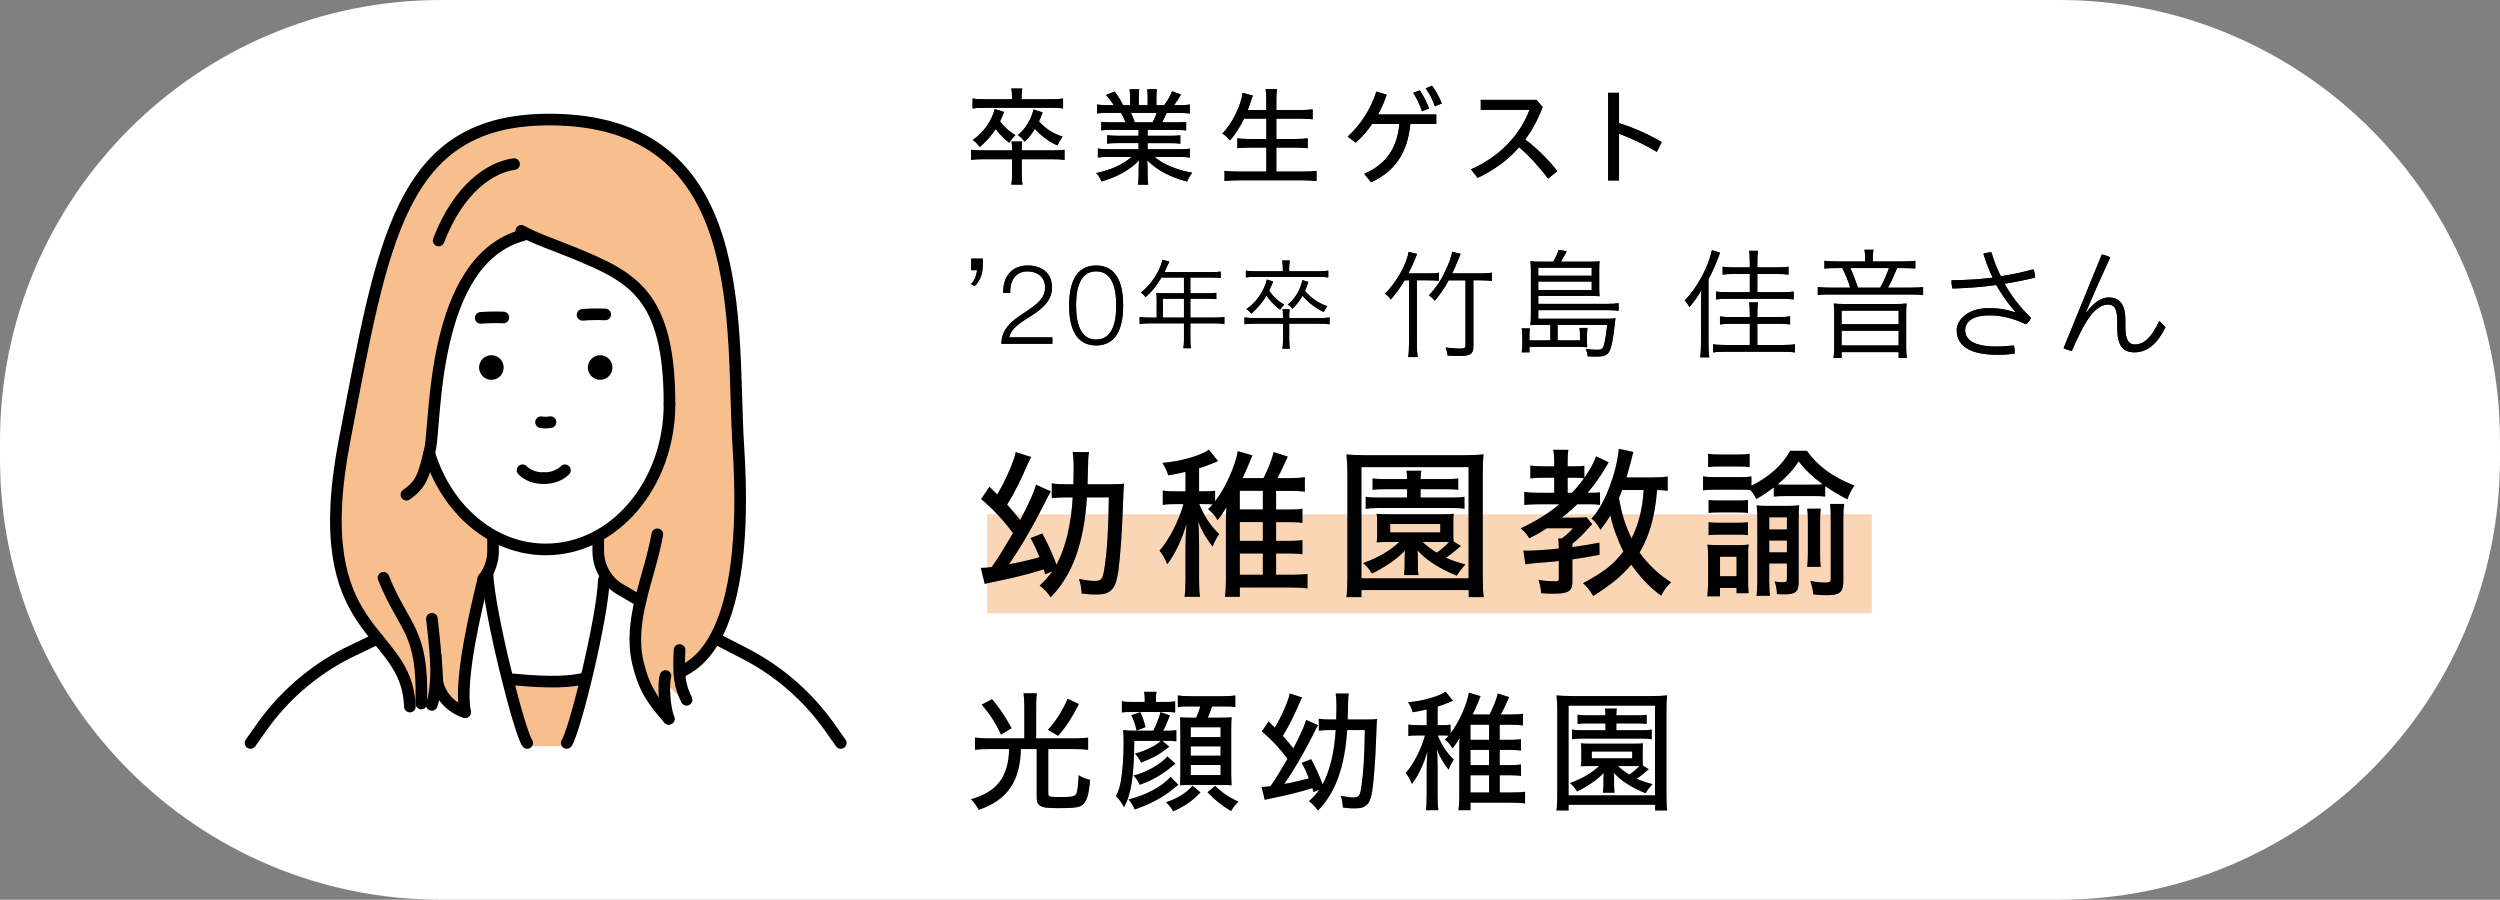 <?xml version="1.0" encoding="utf-8"?>
<!-- Generator: Adobe Illustrator 26.2.1, SVG Export Plug-In . SVG Version: 6.00 Build 0)  -->
<svg version="1.1" xmlns="http://www.w3.org/2000/svg" xmlns:xlink="http://www.w3.org/1999/xlink" x="0px" y="0px"
	 viewBox="0 0 227.46 81.862" style="enable-background:new 0 0 227.46 81.862;" xml:space="preserve">
<rect x="0" y="0" width="227.46" height="81.862" fill="#808080" stroke="none"/>
<style type="text/css">
	.st0{fill:#FFFFFF;}
	.st1{fill:#FAD6B6;}
	.st2{fill:#F7BF8D;}
	.st3{fill:none;stroke:#000000;stroke-width:1.058;stroke-linecap:round;stroke-miterlimit:10;}
	.st4{fill:none;stroke:#000000;stroke-width:1.058;stroke-linecap:round;stroke-linejoin:round;stroke-miterlimit:10;}
	.st5{opacity:0.3;}
	.st6{opacity:0.8;}
</style>
<g id="レイヤー_1">
	<path class="st0" d="M187.332,81.862H40.128C17.966,81.862,0,63.896,0,41.734V40.128C0,17.966,17.966,0,40.128,0
		h147.203c22.162,0,40.128,17.966,40.128,40.128v1.605
		C227.46,63.896,209.494,81.862,187.332,81.862z"/>
	<rect x="89.816" y="46.793" class="st1" width="80.493" height="9.008"/>
	<g>
		<g>
			<path d="M93.194,64.215c0-0.468-0.023-0.84-0.072-1.14h1.213
				c-0.036,0.252-0.061,0.695-0.061,1.14v2.964h3.432c0.517,0,0.937-0.023,1.297-0.071
				v1.115c-0.324-0.048-0.708-0.071-1.284-0.071H95.379v4.044
				c0,0.3,0.107,0.323,1.176,0.323c0.888,0,1.2-0.06,1.332-0.239
				c0.12-0.168,0.216-0.792,0.252-1.752c0.336,0.216,0.66,0.348,1.044,0.42
				c-0.12,1.403-0.3,1.968-0.708,2.292c-0.288,0.228-0.744,0.288-2.076,0.288
				c-1.128,0-1.452-0.036-1.74-0.204c-0.252-0.145-0.336-0.349-0.336-0.828v-4.344h-1.439
				c-0.061,2.928-1.248,4.655-3.84,5.531c-0.192-0.372-0.421-0.684-0.696-0.972
				c2.352-0.648,3.408-2.028,3.468-4.56h-1.836c-0.54,0-0.912,0.023-1.272,0.071v-1.115
				c0.36,0.048,0.769,0.071,1.284,0.071h3.204V64.215z M90.266,63.615
				c0.684,0.815,1.188,1.56,1.776,2.64l-0.961,0.576
				c-0.563-1.152-0.995-1.824-1.764-2.724L90.266,63.615z M98.162,64.059
				c-0.647,1.272-1.151,2.04-1.884,2.893l-0.936-0.552
				c0.695-0.744,1.296-1.681,1.8-2.82L98.162,64.059z"/>
			<path d="M106.119,66.483c0.443,0,0.672-0.013,0.911-0.061v1.032
				c-0.239-0.036-0.432-0.048-0.911-0.048h-0.372l0.647,0.527
				c-0.936,0.732-1.416,0.996-2.567,1.452c-0.072-0.18-0.337-0.576-0.564-0.815
				c0.972-0.265,1.908-0.721,2.352-1.164h-2.411c-0.036,3.288-0.276,4.859-0.937,6.048
				c-0.156-0.336-0.432-0.72-0.731-1.008c0.239-0.492,0.348-0.828,0.443-1.38
				c0.156-0.841,0.252-2.173,0.252-3.553c0-0.384-0.012-0.684-0.048-1.092
				c0.264,0.036,0.744,0.061,1.14,0.061h1.608c0.264-0.517,0.504-1.116,0.66-1.692
				l0.852,0.3c-0.275,0.708-0.432,1.08-0.611,1.393H106.119z M104.15,63.699
				c0-0.349-0.012-0.528-0.06-0.756h1.14c-0.048,0.203-0.06,0.432-0.06,0.756v0.168
				h0.792c0.432,0,0.695-0.013,0.96-0.061v1.021c-0.24-0.036-0.468-0.048-0.924-0.048
				h-3.048c-0.433,0-0.66,0.012-0.877,0.048v-1.032c0.288,0.06,0.505,0.072,0.961,0.072
				h1.115V63.699z M106.455,72.002c-0.816,0.637-1.992,1.236-3.217,1.645
				c-0.132-0.336-0.312-0.624-0.563-0.912c1.523-0.349,3.107-1.2,3.828-2.062
				l0.708,0.73c-0.12,0.084-0.204,0.156-0.252,0.191L106.455,72.002z M103.406,66.471
				c-0.096-0.504-0.264-0.983-0.479-1.403l0.828-0.276
				c0.191,0.396,0.359,0.9,0.468,1.367L103.406,66.471z M106.946,69.482
				c-1.235,1.021-1.991,1.477-3.252,1.92c-0.096-0.252-0.312-0.575-0.563-0.839
				c1.116-0.264,2.496-1.045,3.084-1.74L106.946,69.482z M109.226,72.099
				c-0.708,0.756-1.523,1.319-2.496,1.716c-0.107-0.24-0.359-0.553-0.647-0.828
				c0.983-0.3,1.848-0.84,2.424-1.5L109.226,72.099z M108.362,64.274
				c-0.6,0-0.852,0.012-1.199,0.06v-1.066c0.275,0.048,0.611,0.072,1.199,0.072h2.809
				c0.588,0,0.972-0.024,1.224-0.072v1.066c-0.312-0.048-0.647-0.06-1.224-0.06h-0.889
				c-0.107,0.349-0.252,0.709-0.396,1.021h1.056c0.564,0,0.853-0.013,1.116-0.036
				c-0.023,0.312-0.036,0.623-0.036,1.091v3.925c0,0.408,0.013,0.827,0.036,1.175
				c-0.252-0.024-0.552-0.036-1.008-0.036h-2.736c-0.42,0-0.695,0.012-0.948,0.036
				c0.013-0.348,0.024-0.695,0.024-1.066v-4.021c-0.012-0.684-0.012-0.815-0.036-1.103
				c0.288,0.023,0.54,0.036,1.008,0.036h0.469c0.204-0.445,0.264-0.613,0.372-1.021
				H108.362z M108.339,67.06h2.712v-0.89h-2.712V67.06z M108.339,68.752h2.712v-0.842
				h-2.712V68.752z M108.339,70.516h2.712v-0.913h-2.712V70.516z M110.558,71.498
				c0.564,0.576,1.272,1.056,2.124,1.44c-0.276,0.264-0.588,0.66-0.672,0.863
				c-0.924-0.563-1.38-0.936-2.148-1.716L110.558,71.498z"/>
			<path d="M119.51,72.062c-0.048-0.155-0.084-0.275-0.107-0.359
				c-1.08,0.348-2.509,0.696-3.757,0.936c-0.239,0.048-0.432,0.097-0.575,0.132
				l-0.288-1.176c0.264,0,0.456-0.012,0.804-0.06c0.468-0.66,0.804-1.212,1.56-2.496
				c-0.731-0.972-1.451-1.74-2.34-2.496l0.612-0.9l0.563,0.564
				c0.553-0.876,1.309-2.592,1.356-3.108l1.14,0.36
				c-0.048,0.084-0.168,0.312-0.264,0.54c-0.456,1.092-0.996,2.16-1.5,2.952
				c0.372,0.408,0.624,0.72,0.96,1.14c0.624-1.188,1.021-2.063,1.164-2.592l1.08,0.479
				c-0.145,0.252-0.18,0.324-0.492,0.948c-0.78,1.561-1.74,3.204-2.58,4.404
				c0.805-0.145,1.656-0.348,2.244-0.516c-0.24-0.601-0.372-0.889-0.66-1.404
				l0.864-0.336c0.372,0.672,0.816,1.644,1.044,2.292c0.672-1.284,1.068-2.916,1.188-4.944
				h-0.421c-0.443,0-0.899,0.024-1.115,0.061v-1.093c0.191,0.048,0.672,0.072,1.164,0.072
				h0.42c0.012-0.54,0.023-0.84,0.023-1.176c0-0.504-0.023-0.828-0.071-1.188h1.199
				c-0.06,0.288-0.071,0.553-0.096,1.824c0,0.264,0,0.3-0.012,0.54h1.548
				c0.636,0,0.912-0.012,1.128-0.048c-0.024,0.168-0.036,0.396-0.096,1.979
				c-0.061,1.704-0.192,3.469-0.324,4.44c-0.132,0.888-0.312,1.308-0.708,1.536
				c-0.24,0.144-0.456,0.18-1.032,0.18c-0.252,0-0.3,0-0.948-0.072
				c-0.023-0.407-0.096-0.804-0.204-1.067c0.517,0.096,0.876,0.144,1.116,0.144
				c0.553,0,0.637-0.12,0.769-1.008c0.191-1.296,0.275-2.688,0.312-5.124h-1.607
				c-0.217,3.36-1.068,5.724-2.664,7.332c-0.192-0.3-0.469-0.6-0.805-0.864
				c0.396-0.359,0.601-0.588,0.937-1.044L119.51,72.062z"/>
			<path d="M136.454,69.615h0.924c0.433,0,0.828-0.023,1.008-0.06v1.043
				c-0.18-0.036-0.6-0.061-1.02-0.061h-0.912v1.562h1.152
				c0.54,0,0.888-0.024,1.151-0.06v1.066c-0.252-0.048-0.792-0.072-1.26-0.072h-3.708
				v0.684h-1.092c0.048-0.323,0.072-0.72,0.072-1.307v-4.309
				c0-0.3,0.023-0.779,0.035-0.947c-0.287,0.468-0.443,0.695-0.647,0.936
				c-0.192-0.336-0.396-0.563-0.696-0.803c0.156-0.156,0.216-0.205,0.336-0.349
				c-0.228-0.024-0.384-0.024-0.756-0.024h-0.228c0.372,0.912,0.863,1.632,1.464,2.196
				c-0.229,0.349-0.349,0.564-0.48,0.924c-0.468-0.6-0.779-1.128-1.056-1.825
				c0.036,0.385,0.048,0.601,0.06,1.646v2.46c0,0.755,0.013,1.019,0.072,1.402h-1.14
				c0.048-0.323,0.071-0.743,0.071-1.402V70.083c0-0.552,0.024-1.152,0.072-1.717
				c-0.324,1.129-0.864,2.269-1.416,2.965c-0.168-0.421-0.336-0.721-0.563-0.996
				c0.684-0.768,1.428-2.196,1.752-3.42h-0.528c-0.479,0-0.732,0.012-0.984,0.06v-1.057
				c0.24,0.049,0.505,0.061,0.996,0.061h0.672V64.552
				c-0.479,0.108-0.684,0.156-1.271,0.252c-0.048-0.228-0.252-0.66-0.42-0.912
				c1.32-0.107,2.844-0.54,3.408-0.972l0.672,0.84l-0.097,0.036
				c-0.06,0.036-0.119,0.06-0.168,0.072l-0.107,0.048
				c-0.3,0.132-0.744,0.288-1.021,0.372v1.69h0.252c0.469,0,0.696-0.012,0.925-0.048
				v0.78c0.756-0.973,1.476-2.579,1.668-3.684l1.067,0.312
				c-0.06,0.132-0.144,0.336-0.252,0.612c-0.132,0.323-0.348,0.804-0.468,1.056h1.536
				c0.359-0.696,0.624-1.393,0.744-1.908l1.031,0.324
				c-0.012,0.048-0.035,0.084-0.035,0.096l-0.049,0.108
				c-0.012,0.023-0.035,0.071-0.071,0.144l-0.097,0.216
				c-0.191,0.433-0.275,0.601-0.504,1.021h0.84c0.469,0,0.925-0.024,1.177-0.072v1.067
				c-0.229-0.036-0.66-0.061-1.177-0.061h-0.936v1.369h0.924
				c0.456,0,0.816-0.023,1.008-0.06v1.042c-0.204-0.036-0.54-0.06-0.996-0.06h-0.936
				V69.615z M135.482,65.942h-1.692v1.369h1.692V65.942z M133.79,68.234v1.381h1.692v-1.381
				H133.79z M133.79,72.1h1.692v-1.562h-1.692V72.1z"/>
			<path d="M150.59,73.742v-0.516h-7.873v0.516h-1.103c0.048-0.312,0.072-0.84,0.072-1.486
				v-7.561c0-0.613-0.024-1.008-0.072-1.428c0.287,0.036,0.839,0.061,1.378,0.061h7.298
				c0.552,0,1.091-0.024,1.391-0.061c-0.048,0.432-0.061,0.862-0.061,1.428v7.572
				c0,0.695,0.024,1.234,0.072,1.475H150.59z M142.717,72.363h7.861v-8.161h-7.861V72.363z
				 M150.013,69.986c-0.564,0.492-0.72,0.612-1.091,0.864
				c0.419,0.192,0.755,0.312,1.427,0.492c-0.264,0.288-0.456,0.541-0.636,0.829
				c-1.319-0.541-2.268-1.165-2.88-1.861c0.013,0.168,0.024,0.36,0.024,0.564v0.517
				c0,0.312,0.012,0.563,0.048,0.732h-1.068c0.024-0.169,0.049-0.48,0.049-0.732v-0.517
				c0-0.12,0.012-0.301,0.023-0.54c-0.576,0.6-1.44,1.2-2.423,1.681
				c-0.204-0.336-0.384-0.553-0.648-0.769c1.092-0.396,1.979-0.9,2.651-1.549h-0.864
				c-0.264,0-0.407,0-0.443,0.012c-0.132,0-0.168,0-0.348,0.013
				c0.024-0.168,0.036-0.372,0.036-0.635v-0.806c0-0.275-0.012-0.467-0.036-0.658
				c0.24,0.036,0.384,0.036,0.791,0.036h4.081c0.396,0,0.539,0,0.778-0.036
				c-0.023,0.228-0.023,0.359-0.023,0.658v0.806c0,0.287,0,0.347,0.023,0.574L150.013,69.986z
				 M144.517,65.822c-0.443,0-0.756,0.012-0.983,0.048v-0.839
				c0.264,0.036,0.504,0.049,0.983,0.049h1.549c0-0.277-0.012-0.409-0.048-0.613h1.092
				c-0.024,0.132-0.036,0.276-0.048,0.613h1.8c0.433,0,0.721-0.013,0.961-0.049v0.839
				c-0.217-0.036-0.505-0.048-0.948-0.048h-1.812v0.613h2.292
				c0.444,0,0.685-0.012,0.925-0.06v0.887c-0.252-0.049-0.492-0.061-0.912-0.061h-5.401
				c-0.408,0-0.708,0.024-0.937,0.061v-0.887c0.24,0.048,0.505,0.06,0.948,0.06h2.089
				v-0.613H144.517z M144.829,68.991h3.674v-0.613h-3.674V68.991z M147.206,69.698
				c0.312,0.288,0.601,0.504,1.033,0.78c0.264-0.156,0.695-0.54,0.911-0.78
				c-0.204,0-0.276,0-0.443,0H147.206z"/>
		</g>
		<g>
			<path d="M95.098,52.246c-0.06-0.193-0.104-0.342-0.134-0.446
				c-1.34,0.432-3.109,0.863-4.657,1.16c-0.297,0.06-0.535,0.119-0.714,0.164
				l-0.357-1.458c0.327,0,0.565-0.015,0.997-0.074c0.58-0.818,0.997-1.503,1.935-3.095
				c-0.908-1.205-1.801-2.157-2.901-3.095l0.759-1.115l0.699,0.699
				c0.685-1.086,1.621-3.214,1.681-3.854l1.414,0.446
				c-0.06,0.104-0.209,0.387-0.328,0.669c-0.565,1.354-1.234,2.679-1.859,3.66
				c0.461,0.506,0.773,0.893,1.19,1.413c0.773-1.473,1.265-2.559,1.443-3.213
				l1.339,0.595c-0.179,0.312-0.224,0.401-0.61,1.176
				c-0.967,1.934-2.157,3.972-3.198,5.46c0.996-0.179,2.053-0.432,2.781-0.64
				c-0.297-0.744-0.461-1.102-0.817-1.741l1.07-0.416
				c0.462,0.833,1.012,2.038,1.295,2.841c0.833-1.592,1.324-3.615,1.473-6.129h-0.521
				c-0.551,0-1.116,0.029-1.384,0.074v-1.354c0.238,0.06,0.833,0.089,1.443,0.089h0.521
				c0.015-0.669,0.029-1.041,0.029-1.458c0-0.625-0.029-1.026-0.089-1.473h1.488
				c-0.075,0.357-0.09,0.685-0.119,2.262c0,0.327,0,0.371-0.016,0.669h1.92
				c0.788,0,1.13-0.015,1.398-0.06c-0.03,0.208-0.045,0.491-0.119,2.455
				c-0.074,2.112-0.238,4.3-0.401,5.505c-0.164,1.101-0.388,1.621-0.878,1.904
				c-0.298,0.178-0.565,0.223-1.279,0.223c-0.312,0-0.372,0-1.176-0.089
				c-0.029-0.506-0.119-0.997-0.253-1.324c0.64,0.119,1.086,0.179,1.384,0.179
				c0.685,0,0.788-0.149,0.952-1.25c0.238-1.606,0.342-3.333,0.387-6.353h-1.994
				c-0.268,4.165-1.323,7.097-3.303,9.09c-0.237-0.372-0.58-0.744-0.996-1.071
				c0.49-0.446,0.743-0.729,1.16-1.294L95.098,52.246z"/>
			<path d="M116.104,49.212h1.146c0.535,0,1.026-0.029,1.25-0.074v1.293
				c-0.224-0.045-0.744-0.075-1.265-0.075h-1.131v1.937h1.428
				c0.67,0,1.102-0.03,1.429-0.075v1.322c-0.312-0.059-0.982-0.089-1.562-0.089h-4.597
				v0.848h-1.354c0.06-0.401,0.09-0.893,0.09-1.62v-5.342
				c0-0.371,0.029-0.966,0.045-1.174c-0.357,0.58-0.551,0.862-0.804,1.159
				c-0.238-0.416-0.491-0.698-0.863-0.995c0.193-0.194,0.269-0.254,0.417-0.433
				c-0.283-0.03-0.477-0.03-0.938-0.03h-0.282c0.461,1.131,1.071,2.023,1.814,2.724
				c-0.282,0.432-0.432,0.699-0.595,1.145c-0.58-0.743-0.967-1.398-1.31-2.262
				c0.045,0.477,0.06,0.744,0.074,2.039v3.05c0,0.937,0.016,1.264,0.09,1.739h-1.413
				c0.059-0.401,0.089-0.922,0.089-1.739v-2.768c0-0.684,0.029-1.428,0.089-2.128
				c-0.401,1.4-1.071,2.812-1.755,3.676c-0.209-0.521-0.417-0.894-0.699-1.235
				c0.848-0.951,1.771-2.723,2.172-4.24h-0.654c-0.596,0-0.908,0.016-1.221,0.075v-1.311
				c0.298,0.061,0.625,0.075,1.235,0.075h0.833v-1.77c-0.595,0.134-0.848,0.193-1.577,0.312
				c-0.06-0.282-0.312-0.818-0.521-1.131c1.637-0.134,3.525-0.669,4.225-1.205l0.834,1.042
				l-0.119,0.044c-0.074,0.045-0.149,0.075-0.209,0.09l-0.134,0.06
				c-0.372,0.163-0.922,0.356-1.265,0.461v2.097h0.312c0.58,0,0.863-0.015,1.146-0.061
				v0.968c0.938-1.205,1.83-3.197,2.068-4.566l1.324,0.388
				c-0.074,0.163-0.179,0.416-0.312,0.758c-0.164,0.402-0.432,0.997-0.58,1.31h1.904
				c0.446-0.862,0.773-1.726,0.922-2.365l1.279,0.401
				c-0.015,0.06-0.044,0.104-0.044,0.119l-0.06,0.134
				c-0.015,0.03-0.045,0.09-0.09,0.179l-0.118,0.268
				c-0.238,0.536-0.343,0.744-0.625,1.265h1.041c0.58,0,1.146-0.029,1.458-0.089v1.323
				c-0.282-0.045-0.818-0.075-1.458-0.075h-1.16v1.697h1.146
				c0.565,0,1.012-0.029,1.25-0.074v1.293c-0.253-0.045-0.67-0.075-1.235-0.075h-1.16
				V49.212z M114.899,44.658h-2.098v1.697h2.098V44.658z M112.801,47.499v1.713h2.098v-1.713
				H112.801z M112.801,52.292h2.098v-1.937h-2.098V52.292z"/>
			<path d="M133.63,54.328v-0.64h-9.762v0.64h-1.366c0.06-0.387,0.089-1.041,0.089-1.843
				v-9.374c0-0.76-0.029-1.249-0.089-1.77c0.356,0.045,1.04,0.074,1.709,0.074h9.047
				c0.685,0,1.353-0.029,1.725-0.074c-0.06,0.535-0.075,1.069-0.075,1.77v9.389
				c0,0.861,0.03,1.53,0.09,1.828H133.63z M123.869,52.619h9.747V42.501h-9.747V52.619z
				 M132.915,49.672c-0.699,0.61-0.893,0.759-1.353,1.071
				c0.52,0.238,0.936,0.388,1.769,0.61c-0.327,0.357-0.564,0.67-0.788,1.027
				c-1.635-0.67-2.811-1.444-3.569-2.308c0.015,0.209,0.029,0.447,0.029,0.7v0.64
				c0,0.387,0.015,0.7,0.06,0.908h-1.324c0.03-0.208,0.06-0.596,0.06-0.908v-0.64
				c0-0.149,0.015-0.372,0.03-0.67c-0.715,0.744-1.786,1.488-3.005,2.084
				c-0.253-0.417-0.476-0.685-0.803-0.953c1.354-0.491,2.452-1.116,3.286-1.92h-1.071
				c-0.327,0-0.505,0-0.55,0.015c-0.163,0-0.208,0-0.431,0.015
				c0.03-0.208,0.045-0.46,0.045-0.786v-0.999c0-0.341-0.015-0.578-0.045-0.816
				c0.297,0.045,0.476,0.045,0.98,0.045h5.06c0.49,0,0.668,0,0.966-0.045
				c-0.03,0.282-0.03,0.445-0.03,0.816v0.999c0,0.355,0,0.43,0.03,0.712
				L132.915,49.672z M126.101,44.509c-0.551,0-0.938,0.015-1.22,0.06v-1.04
				c0.327,0.045,0.625,0.061,1.22,0.061h1.92c0-0.343-0.015-0.507-0.06-0.761h1.354
				c-0.029,0.164-0.045,0.343-0.06,0.761h2.232c0.535,0,0.893-0.016,1.19-0.061v1.04
				c-0.268-0.045-0.625-0.06-1.176-0.06h-2.247v0.761h2.843c0.55,0,0.848-0.015,1.146-0.074
				v1.1c-0.312-0.061-0.61-0.075-1.131-0.075h-6.696c-0.506,0-0.878,0.03-1.16,0.075
				v-1.1c0.297,0.06,0.625,0.074,1.175,0.074h2.59v-0.761H126.101z M126.488,48.438h4.554
				v-0.761h-4.554V48.438z M129.434,49.314c0.387,0.357,0.744,0.625,1.28,0.968
				c0.327-0.193,0.862-0.67,1.13-0.968c-0.253,0-0.342,0-0.55,0H129.434z"/>
			<path d="M139.981,45.879c-0.684,0.015-1.056,0.029-1.294,0.074v-1.205
				c0.238,0.06,0.773,0.089,1.324,0.089h1.398v-1.368h-0.982
				c-0.55,0-0.893,0.015-1.189,0.06v-1.176c0.253,0.045,0.58,0.074,1.205,0.074h0.967
				v-0.461c-0.015-0.432-0.03-0.759-0.09-1.041h1.384
				c-0.06,0.237-0.074,0.595-0.074,1.056v0.446h0.625c0.416,0,0.714-0.015,0.893-0.06v1.102
				c0.506-0.699,0.878-1.398,1.071-1.949l1.146,0.535l-0.134,0.238l-0.283,0.461
				c-0.401,0.685-0.862,1.324-1.502,2.083h0.208c0.506,0,0.699-0.015,0.923-0.044v1.146
				c-0.253-0.045-0.506-0.06-0.923-0.06h-1.146c-0.461,0.446-0.848,0.788-1.413,1.22
				h1.309c0.565,0,0.759-0.015,0.938-0.045l0.521,0.64c-0.06,0.06-0.163,0.164-0.297,0.312
				c-0.491,0.565-0.952,1.012-1.503,1.458v0.312c1.026-0.148,1.398-0.208,2.455-0.401
				l0.015,1.101c-1.086,0.208-1.532,0.283-2.47,0.417v1.993
				c0,0.923-0.343,1.131-1.8,1.131c-0.298,0-0.536-0.015-1.042-0.045
				c-0.015-0.356-0.104-0.833-0.253-1.22c0.551,0.104,0.967,0.134,1.577,0.134
				c0.238,0,0.282-0.045,0.282-0.312v-1.532l-0.535,0.06l-1.25,0.104
				c-0.223,0.015-0.401,0.029-0.521,0.044c-0.268,0.016-0.535,0.06-0.729,0.104
				l-0.193-1.265c0.163,0.015,0.356,0.015,0.446,0.015c0.446,0,1.845-0.089,2.781-0.193
				c-0.015-0.595-0.015-0.729-0.06-0.922h0.343c0.446-0.343,0.669-0.536,0.997-0.923
				h-2.381c-0.506,0.343-0.922,0.58-1.592,0.907c-0.238-0.401-0.461-0.654-0.773-0.907
				c1.309-0.595,2.38-1.265,3.525-2.187H139.981z M143.016,44.837
				c0.387-0.387,0.789-0.878,1.102-1.324c-0.179-0.029-0.477-0.044-0.774-0.044h-0.714
				v1.368H143.016z M151.735,44.658c-0.312-0.044-0.477-0.059-0.968-0.074
				c-0.178,2.321-0.669,4.121-1.592,5.684c0.759,1.086,1.845,2.098,2.871,2.708
				c-0.387,0.356-0.684,0.758-0.907,1.22c-0.967-0.685-1.919-1.682-2.723-2.827
				c-0.833,1.012-1.8,1.815-3.466,2.856c-0.224-0.432-0.625-0.938-0.923-1.16
				c1.949-1.057,2.752-1.682,3.675-2.887c-0.506-0.996-1.012-2.38-1.175-3.287
				c-0.224,0.371-0.551,0.848-0.908,1.309c-0.312-0.521-0.446-0.685-0.818-1.026
				c1.116-1.101,2.291-4.106,2.484-6.338l1.324,0.283
				c-0.044,0.148-0.06,0.208-0.089,0.327c-0.015,0.045-0.06,0.238-0.134,0.565
				c-0.164,0.595-0.298,1.086-0.402,1.428h2.307c0.654,0,1.146-0.029,1.443-0.089V44.658z
				 M147.598,44.584c-0.163,0.402-0.208,0.521-0.297,0.729
				c0.253,1.458,0.55,2.425,1.146,3.675c0.654-1.324,0.996-2.708,1.101-4.404H147.598z"/>
			<path d="M161.389,44.346c-0.521,0.401-1.011,0.729-1.591,1.056
				c-0.208-0.401-0.298-0.55-0.521-0.803c-0.269-0.045-0.446-0.045-0.966-0.045h-2.232
				c-0.49,0-0.803,0.015-1.13,0.06v-1.277c0.298,0.059,0.595,0.074,1.13,0.074h2.143
				c0.595,0,0.862-0.016,1.13-0.061v0.848c1.681-0.862,2.798-1.874,3.527-3.184h1.518
				c0.951,1.369,2.365,2.396,4.327,3.169c-0.253,0.327-0.431,0.685-0.64,1.25
				c-0.729-0.372-1.352-0.744-2.022-1.205v0.952c-0.402-0.045-0.536-0.045-1.101-0.045
				h-2.498c-0.521,0-0.686,0.015-1.073,0.045V44.346z M155.336,54.254
				c0.045-0.327,0.075-0.893,0.075-1.442v-2.009c0-0.551-0.016-0.877-0.06-1.249
				c0.341,0.03,0.564,0.045,1.01,0.045h1.816c0.46,0,0.698-0.015,0.921-0.06
				c-0.045,0.372-0.045,0.461-0.045,1.159v2.188c0,0.505,0.015,0.653,0.045,1.085h-1.1
				v-0.476h-1.504v0.759H155.336z M155.411,41.282c0.341,0.06,0.563,0.074,1.144,0.074h1.489
				c0.564,0,0.802-0.015,1.144-0.074v1.219c-0.356-0.045-0.564-0.06-1.144-0.06h-1.489
				c-0.506,0-0.877,0.015-1.144,0.06V41.282z M155.455,45.493
				c0.253,0.029,0.445,0.044,0.95,0.044h1.698c0.46,0,0.683-0.015,0.936-0.044v1.173
				c-0.268-0.029-0.461-0.045-0.936-0.045h-1.698c-0.415,0-0.713,0.016-0.95,0.045V45.493z
				 M155.455,47.516c0.282,0.03,0.505,0.045,0.95,0.045h1.698
				c0.445,0,0.668-0.015,0.936-0.045v1.174c-0.387-0.045-0.445-0.045-0.95-0.045h-1.684
				c-0.431,0-0.668,0.016-0.95,0.045V47.516z M156.495,52.426h1.504v-1.772h-1.504V52.426z
				 M160.972,52.976c0,0.55,0.03,0.893,0.075,1.234h-1.233
				c0.045-0.298,0.074-0.744,0.074-1.265v-5.608c0-0.58-0.015-0.923-0.06-1.354
				c0.253,0.03,0.49,0.045,1.174,0.045h1.52c0.549,0,0.891-0.015,1.173-0.06
				c-0.029,0.312-0.044,0.729-0.044,1.398v5.624c0,0.833-0.298,1.086-1.278,1.086
				c-0.224,0-0.388,0-0.7-0.03c-0.015-0.431-0.074-0.743-0.208-1.146
				c0.268,0.045,0.491,0.075,0.655,0.075c0.402,0,0.462-0.045,0.462-0.328v-1.383h-1.609
				V52.976z M162.582,48.17v-1.102h-1.609v1.102H162.582z M162.582,50.253v-1.071h-1.609v1.071
				H162.582z M164.961,44.094c0.387,0,0.595,0,0.877-0.03
				c-1.011-0.759-1.546-1.266-2.187-2.083c-0.521,0.788-1.055,1.368-1.919,2.098
				c0.179,0.016,0.372,0.016,0.73,0.016H164.961z M165.659,46.28
				c-0.029,0.223-0.06,0.624-0.06,1.071v3.005c0,0.535,0.015,0.893,0.06,1.221h-1.233
				c0.03-0.254,0.061-0.79,0.061-1.221v-2.989c0-0.402-0.03-0.879-0.061-1.087H165.659z
				 M167.713,52.841c0,0.641-0.119,0.952-0.416,1.131c-0.238,0.134-0.521,0.179-1.235,0.179
				c-0.298,0-0.625-0.015-1.086-0.074c-0.044-0.477-0.118-0.804-0.267-1.22
				c0.639,0.119,0.98,0.148,1.397,0.148c0.373,0,0.462-0.074,0.462-0.357v-5.43
				c0-0.67-0.015-0.982-0.074-1.369h1.308c-0.06,0.312-0.089,0.759-0.089,1.354V52.841z"/>
		</g>
		<g>
			<g>
				<path d="M88.354,25.85c0.295-0.312,0.491-0.768,0.544-1.268h-0.544v-1.052h1.07v0.518
					c0,0.73-0.169,1.409-0.74,1.989L88.354,25.85z"/>
				<path d="M95.748,31.278h-4.646c0.051-2.1,2.197-2.614,3.398-3.814
					c0.383-0.394,0.585-0.767,0.585-1.332c0-0.918-0.727-1.442-1.584-1.442
					c-1.161,0-1.615,0.928-1.595,1.967h-0.633c-0.03-1.452,0.724-2.502,2.258-2.502
					c1.23,0,2.187,0.676,2.187,1.987c0,1.181-0.854,1.917-1.773,2.513
					c-0.686,0.464-1.947,1.09-2.118,2.038h3.922V31.278z"/>
				<path d="M102.191,27.787c0,1.655-0.401,3.643-2.458,3.643c-2.058,0-2.459-1.987-2.459-3.633
					c0-1.654,0.401-3.643,2.459-3.643C101.79,24.154,102.191,26.143,102.191,27.787z
					 M97.907,27.787c0,1.231,0.212,3.108,1.826,3.108s1.826-1.877,1.826-3.108
					c0-1.221-0.212-3.098-1.826-3.098S97.907,26.566,97.907,27.787z"/>
				<path d="M105.238,27.172c0-0.17-0.009-0.349-0.026-0.518
					c0.134,0.018,0.411,0.026,0.625,0.026h1.884V25.253h-2.045
					c-0.446,0.749-0.91,1.32-1.455,1.785c-0.134-0.188-0.249-0.304-0.419-0.411
					c0.928-0.731,1.705-1.91,1.973-2.99l0.625,0.17c-0.036,0.062-0.062,0.116-0.116,0.231
					c-0.026,0.045-0.054,0.107-0.089,0.179l-0.179,0.402l-0.062,0.134h4.329
					c0.366,0,0.58-0.009,0.785-0.045v0.589c-0.178-0.026-0.419-0.044-0.785-0.044h-1.981
					v1.428h1.58c0.356,0,0.571-0.009,0.785-0.045v0.58
					c-0.188-0.026-0.473-0.035-0.776-0.035h-1.589v1.714h2.214
					c0.41,0,0.66-0.018,0.884-0.054V29.475c-0.224-0.035-0.5-0.054-0.884-0.054h-2.214
					v1.446c0,0.375,0.018,0.616,0.062,0.812h-0.696c0.035-0.179,0.054-0.429,0.054-0.812v-1.446
					h-3.151c-0.384,0-0.66,0.019-0.884,0.054v-0.634c0.224,0.036,0.482,0.054,0.884,0.054
					h0.669V27.172z M107.72,28.895v-1.714h-1.911v1.714H107.72z"/>
				<path d="M117.299,30.903c0,0.374,0.018,0.606,0.062,0.821h-0.688
					c0.045-0.215,0.062-0.429,0.062-0.812v-1.464h-2.518c-0.491,0-0.768,0.018-0.99,0.053
					v-0.624c0.231,0.044,0.544,0.062,0.99,0.062h2.518V28.85
					c0-0.276-0.018-0.58-0.045-0.714h0.651c-0.035,0.205-0.044,0.366-0.044,0.705v0.099
					h2.678c0.455,0,0.776-0.019,1-0.062v0.624c-0.232-0.035-0.518-0.053-1-0.053h-2.678
					V30.903z M116.719,24.44c0-0.268-0.027-0.571-0.062-0.741h0.696
					c-0.036,0.161-0.062,0.464-0.062,0.741v0.241h2.588c0.402,0,0.759-0.019,0.974-0.062v0.624
					c-0.179-0.035-0.509-0.053-0.964-0.053h-5.57c-0.509,0-0.777,0.018-0.964,0.053v-0.624
					c0.223,0.044,0.571,0.062,0.973,0.062h2.393V24.44z M115.836,25.609
					c-0.179,0.455-0.259,0.625-0.366,0.849c0.41,0.562,0.821,0.937,1.365,1.267
					c-0.205,0.224-0.24,0.269-0.365,0.456c-0.509-0.384-0.83-0.724-1.241-1.276
					c-0.366,0.606-0.776,1.089-1.384,1.633c-0.116-0.169-0.268-0.312-0.438-0.419
					c0.92-0.634,1.58-1.598,1.857-2.688L115.836,25.609z M119.04,25.654
					c-0.151,0.446-0.205,0.598-0.312,0.812c0.59,0.678,1.224,1.115,2.035,1.393
					c-0.106,0.134-0.25,0.365-0.321,0.526c-0.688-0.304-1.428-0.866-1.937-1.481
					c-0.286,0.499-0.509,0.794-0.92,1.195c-0.106-0.151-0.241-0.276-0.419-0.393
					c0.651-0.491,1.124-1.294,1.33-2.223L119.04,25.654z"/>
				<path d="M127.792,25.503c-0.418,0.715-0.77,1.198-1.254,1.749
					c-0.143-0.209-0.352-0.418-0.527-0.528c1.034-1.012,1.991-2.717,2.145-3.806
					l0.781,0.187c-0.033,0.099-0.066,0.154-0.077,0.176l-0.187,0.461
					c-0.11,0.286-0.33,0.737-0.539,1.134h1.693c0.451,0,0.848-0.022,1.089-0.066v0.737
					c-0.264-0.033-0.571-0.044-1.045-0.044h-0.957v5.72c0,0.473,0.022,0.968,0.066,1.265
					h-0.858c0.056-0.374,0.077-0.825,0.077-1.275V25.503H127.792z M131.807,25.503
					c-0.418,0.759-0.781,1.298-1.266,1.858c-0.153-0.197-0.329-0.362-0.538-0.483
					c0.561-0.583,1.1-1.354,1.419-2.058c0.45-0.935,0.638-1.463,0.704-1.914
					l0.77,0.198c-0.033,0.066-0.055,0.132-0.066,0.154
					c-0.032,0.055-0.12,0.264-0.253,0.594c-0.143,0.353-0.264,0.638-0.45,1.023h2.508
					c0.462,0,0.857-0.022,1.1-0.066v0.759c-0.23-0.044-0.671-0.065-1.089-0.065h-0.594
					v6.027c0,0.683-0.275,0.858-1.331,0.858c-0.275,0-0.715-0.011-1.013-0.033
					c-0.021-0.253-0.088-0.483-0.187-0.737c0.484,0.066,0.968,0.1,1.265,0.1
					c0.44,0,0.551-0.056,0.551-0.265V25.503H131.807z"/>
				<path d="M141.058,29.561h-0.913c-0.539,0-0.649,0-0.902,0.022
					c0.033-0.22,0.044-0.582,0.044-0.979v-4.004c0-0.275-0.021-0.648-0.044-0.835
					c0.209,0.032,0.495,0.044,0.869,0.044h1.199c0.198-0.309,0.374-0.704,0.506-1.078
					l0.726,0.132c-0.176,0.341-0.362,0.681-0.527,0.946h2.64
					c0.385,0,0.682-0.012,0.88-0.044c-0.021,0.197-0.033,0.318-0.033,0.681v1.771
					c0,0.275,0.012,0.561,0.033,0.736c-0.253-0.022-0.55-0.033-0.836-0.033h-4.741v0.728
					h6.304c0.406,0,0.78-0.022,1.012-0.066v0.692c-0.286-0.033-0.583-0.056-1.034-0.056
					h-6.281v0.782h6.171c0.386,0,0.672-0.011,0.858-0.044
					c-0.011,0.056-0.022,0.099-0.022,0.11c-0.021,0.208-0.032,0.318-0.055,0.493
					c-0.132,1.267-0.318,2.168-0.517,2.465c-0.198,0.309-0.484,0.418-1.133,0.418
					c-0.309,0-0.484,0-0.804-0.021c-0.044-0.309-0.065-0.386-0.176-0.683
					c0.429,0.066,0.737,0.088,1.056,0.088c0.353,0,0.484-0.077,0.572-0.352
					c0.121-0.396,0.242-1.1,0.319-1.915h-4.51v1.41h2.034v-0.529
					c0-0.242-0.011-0.407-0.044-0.605h0.727c-0.022,0.154-0.044,0.419-0.044,0.649v0.54
					c0,0.263,0.011,0.384,0.021,0.56c-0.077,0-0.176,0-0.176,0l-0.22-0.011
					c-0.066-0.012-0.309-0.012-0.386-0.012h-4.477v0.496h-0.704
					c0.044-0.22,0.055-0.507,0.066-0.847l-0.012-0.693c0-0.253-0.011-0.407-0.055-0.639
					h0.748c-0.033,0.188-0.044,0.353-0.044,0.605v0.485h1.903V29.561z M144.82,25.085v-0.728
					h-4.862v0.728H144.82z M139.958,26.383h4.862v-0.771h-4.862V26.383z"/>
				<path d="M154.762,27.702c0-0.484,0.011-0.857,0.044-1.319
					c-0.298,0.55-0.639,1.022-1.111,1.562c-0.088-0.22-0.264-0.474-0.418-0.616
					c1.1-1.077,2.188-3.09,2.475-4.575l0.748,0.242
					c-0.483,1.276-0.66,1.66-1.056,2.408v5.842c0,0.483,0.021,0.956,0.077,1.264h-0.836
					c0.055-0.33,0.077-0.726,0.077-1.285V27.702z M159.206,28.693
					c0-0.595-0.021-0.925-0.065-1.178h0.813c-0.044,0.23-0.065,0.572-0.065,1.178v0.154
					h1.969c0.473,0,0.792-0.022,1.012-0.066v0.735c-0.264-0.032-0.616-0.055-1.012-0.055
					h-1.969v1.927h2.343c0.429,0,0.869-0.022,1.078-0.066v0.747
					c-0.242-0.044-0.704-0.066-1.078-0.066h-5.28c-0.385,0-0.857,0.022-1.089,0.066v-0.747
					c0.231,0.044,0.583,0.066,1.1,0.066h2.244v-1.927h-1.705
					c-0.396,0-0.736,0.022-1.012,0.055v-0.725c0.275,0.044,0.528,0.056,1.012,0.056h1.705
					V28.693z M159.206,24.93h-1.496c-0.385,0-0.66,0.011-0.979,0.056v-0.714
					c0.264,0.044,0.527,0.055,0.979,0.055h1.496v-0.33c0-0.616-0.021-0.923-0.065-1.177
					h0.813c-0.044,0.231-0.065,0.517-0.065,1.177v0.33h1.837
					c0.473,0,0.792-0.021,1.001-0.065v0.725c-0.33-0.045-0.572-0.056-1.001-0.056h-1.837
					v1.651h2.266c0.484,0,0.836-0.021,1.045-0.055v0.714
					c-0.308-0.033-0.638-0.056-1.034-0.056h-4.994c-0.429,0-0.736,0.022-1.045,0.056v-0.714
					c0.198,0.033,0.572,0.055,1.057,0.055h2.023V24.93z"/>
				<path d="M169.701,23.446c0-0.231-0.022-0.473-0.066-0.726h0.825
					c-0.044,0.22-0.065,0.473-0.065,0.726v0.341h2.694c0.55,0,0.946-0.021,1.177-0.065
					v0.713c-0.318-0.032-0.682-0.044-1.121-0.044h-0.539
					c-0.298,0.727-0.595,1.376-0.836,1.783h1.925c0.648,0,1.056-0.021,1.275-0.065v0.735
					c-0.241-0.033-0.615-0.055-1.275-0.055h-7.04c-0.639,0-0.99,0.011-1.266,0.055v-0.735
					c0.253,0.044,0.639,0.065,1.276,0.065h1.672c-0.121-0.462-0.418-1.211-0.726-1.783
					h-0.562c-0.439,0-0.77,0.012-1.056,0.044V23.722c0.22,0.044,0.594,0.065,1.111,0.065
					h2.596V23.446z M172.495,27.659c0.352,0,0.693-0.011,0.979-0.044
					c-0.032,0.264-0.044,0.593-0.044,0.835v3.18c0,0.352,0.022,0.703,0.066,0.945h-0.748
					v-0.539h-5.192v0.539h-0.736c0.044-0.253,0.065-0.594,0.065-0.945v-3.18
					c0-0.275-0.011-0.506-0.044-0.835c0.275,0.033,0.627,0.044,0.979,0.044H172.495z
					 M167.555,29.496h5.192v-1.233h-5.192V29.496z M167.555,31.433h5.192v-1.344h-5.192V31.433z
					 M171.065,26.174c0.274-0.462,0.594-1.178,0.803-1.783h-3.521
					c0.209,0.44,0.44,1.013,0.704,1.783H171.065z"/>
				<path d="M183.363,28.374c-0.616-0.693-1.199-1.508-1.738-2.442
					c-1.276,0.176-2.641,0.286-3.982,0.319c-0.055-0.198-0.088-0.407-0.088-0.595
					c0-0.055,0-0.109,0.011-0.165c1.243,0,2.509-0.076,3.74-0.23
					c-0.33-0.671-0.616-1.397-0.847-2.167c0.198-0.088,0.473-0.132,0.671-0.132
					c0.021,0,0.044,0,0.066,0c0.209,0.748,0.483,1.452,0.847,2.167
					c1.045-0.154,2.023-0.374,2.959-0.627c0.099,0.176,0.154,0.429,0.154,0.648
					c0,0.044,0,0.077,0,0.11c-0.858,0.209-1.805,0.396-2.772,0.561
					c0.594,1.057,1.375,2.112,2.398,3.091c-0.089,0.254-0.253,0.474-0.451,0.595
					c-1.155-0.539-2.179-0.814-3.333-0.814c-1.716,0-2.2,0.727-2.2,1.342
					c0,0.848,0.726,1.496,2.904,1.496c0.594,0,0.989-0.065,1.518-0.099
					c0.055,0.143,0.088,0.374,0.088,0.583c0,0.055,0,0.11-0.011,0.165
					c-0.517,0.065-0.968,0.099-1.562,0.099c-2.596,0-3.707-0.869-3.707-2.244
					c0-0.88,0.936-2.002,2.948-2.002c0.902,0,1.507,0.11,2.354,0.374L183.363,28.374z"/>
				<path d="M191.227,23.16c0.264,0.033,0.506,0.121,0.771,0.252
					c-0.727,1.573-1.441,3.169-2.2,4.973l0.044,0.021
					c0.748-0.989,1.408-1.342,2.013-1.342c0.968,0,1.519,0.583,1.519,2.058v0.615
					c0,1.222,0.33,1.606,0.88,1.606c0.748,0,1.452-0.528,2.211-2.146l0.561,0.583
					c-0.836,1.672-1.771,2.277-2.838,2.277c-1.022,0-1.551-0.605-1.551-2.167v-0.572
					c0-1.21-0.231-1.605-0.88-1.605c-0.495,0-1.089,0.396-1.529,0.968
					c-0.627,0.825-1.199,2.035-1.727,3.256c-0.221-0.044-0.528-0.143-0.748-0.264
					L191.227,23.16z"/>
			</g>
		</g>
		<g>
			<path d="M95.699,13.685c0.56,0,0.887-0.019,1.157-0.058v0.916
				c-0.348-0.048-0.588-0.058-1.157-0.058h-2.737v1.339c0,0.444,0.02,0.723,0.067,0.974
				h-1.012c0.048-0.26,0.067-0.521,0.067-0.964v-1.349h-2.583
				c-0.511,0-0.896,0.019-1.147,0.058v-0.916c0.279,0.039,0.598,0.058,1.147,0.058h2.583
				v-0.058c0-0.299-0.02-0.569-0.048-0.752h0.964c-0.029,0.241-0.039,0.376-0.039,0.752
				v0.058H95.699z M92.075,8.798c0-0.28-0.02-0.55-0.058-0.742h0.992
				c-0.038,0.192-0.058,0.472-0.058,0.732v0.241h2.68c0.415,0,0.829-0.019,1.089-0.067
				v0.906c-0.183-0.039-0.588-0.058-1.069-0.058h-6.072
				c-0.704,0.01-0.829,0.02-1.09,0.058v-0.906c0.271,0.048,0.685,0.067,1.099,0.067
				h2.487V8.798z M91.362,10.186c-0.184,0.443-0.251,0.617-0.376,0.858
				c0.385,0.521,0.81,0.896,1.397,1.253c-0.222,0.212-0.376,0.415-0.56,0.694
				c-0.529-0.424-0.848-0.752-1.233-1.253c-0.376,0.578-0.81,1.079-1.446,1.638
				c-0.23-0.299-0.414-0.482-0.636-0.646c0.964-0.656,1.716-1.706,1.995-2.805
				L91.362,10.186z M94.86,10.225c-0.153,0.415-0.202,0.549-0.327,0.819
				c0.578,0.665,1.272,1.108,2.149,1.388c-0.164,0.202-0.356,0.54-0.473,0.8
				c-0.723-0.299-1.522-0.896-2.043-1.513c-0.279,0.453-0.511,0.742-0.936,1.176
				c-0.183-0.241-0.366-0.424-0.616-0.607c0.665-0.53,1.224-1.446,1.417-2.323
				L94.86,10.225z"/>
			<path d="M101.173,11.814c-0.453,0-0.723,0.01-0.974,0.048v-0.78
				c0.261,0.039,0.501,0.048,0.974,0.048h1.233c-0.145-0.357-0.279-0.656-0.404-0.859
				h-1.09c-0.443,0-0.867,0.019-1.099,0.048V9.512c0.231,0.039,0.607,0.058,1.061,0.058
				h0.453c-0.154-0.27-0.405-0.607-0.694-0.925l0.771-0.318
				c0.386,0.501,0.501,0.694,0.78,1.243h0.637V8.886c0-0.318-0.02-0.627-0.049-0.762
				h0.878c-0.029,0.145-0.039,0.415-0.039,0.732v0.713h0.81V8.856
				c0-0.318-0.02-0.598-0.038-0.732h0.877c-0.029,0.164-0.048,0.453-0.048,0.762v0.684
				h0.713c0.279-0.356,0.617-0.974,0.713-1.272l0.81,0.309
				c-0.183,0.318-0.472,0.762-0.626,0.964h0.376c0.491,0,0.81-0.019,1.061-0.058v0.809
				c-0.231-0.029-0.656-0.048-1.1-0.048h-1.012c-0.135,0.309-0.261,0.569-0.414,0.859
				h1.194c0.482,0,0.724-0.01,0.993-0.048v0.78c-0.26-0.039-0.53-0.048-0.993-0.048
				h-2.516v0.541h1.995c0.386,0,0.791-0.019,0.983-0.048v0.761
				c-0.26-0.039-0.568-0.048-0.983-0.048h-1.995v0.56h2.737
				c0.56,0,0.878-0.019,1.109-0.058v0.809c-0.271-0.038-0.675-0.058-1.1-0.058h-2.11
				c0.742,0.665,2.015,1.195,3.422,1.436c-0.203,0.27-0.328,0.492-0.463,0.81
				c-1.601-0.434-2.776-1.061-3.624-1.947c0.019,0.337,0.019,0.395,0.028,0.723v0.54
				c0,0.415,0.02,0.723,0.059,0.964h-0.926c0.038-0.241,0.058-0.588,0.058-0.974V15.304
				c0-0.202,0.01-0.395,0.029-0.713c-0.752,0.819-1.967,1.504-3.402,1.918
				c-0.145-0.318-0.261-0.492-0.502-0.762c1.321-0.27,2.42-0.761,3.239-1.475h-1.967
				c-0.424,0-0.848,0.02-1.108,0.058v-0.809c0.241,0.039,0.569,0.058,1.099,0.058h2.603
				v-0.56h-1.879c-0.415,0-0.724,0.01-0.983,0.048v-0.761
				c0.241,0.029,0.559,0.048,0.983,0.048h1.879v-0.541H101.173z M104.865,11.131
				c0.154-0.299,0.299-0.608,0.376-0.859h-2.342c0.135,0.29,0.231,0.511,0.347,0.859
				H104.865z"/>
			<path d="M113.194,10.793c-0.367,0.752-0.868,1.523-1.282,1.976
				c-0.348-0.376-0.396-0.415-0.704-0.617c0.858-0.829,1.726-2.573,1.841-3.701
				l0.945,0.241c-0.126,0.318-0.126,0.328-0.193,0.54
				c-0.01,0.058-0.173,0.511-0.279,0.781h1.696V9.184c0-0.472-0.019-0.781-0.067-1.08
				h1.041c-0.048,0.28-0.067,0.588-0.067,1.08v0.829h2.121
				c0.472,0,0.857-0.019,1.186-0.058v0.896c-0.357-0.039-0.704-0.058-1.167-0.058h-2.14
				v1.851h1.754c0.453,0,0.868-0.019,1.1-0.058V13.483
				c-0.212-0.029-0.694-0.058-1.1-0.058h-1.754v2.188h2.429
				c0.54,0,0.916-0.019,1.225-0.067v0.925c-0.356-0.048-0.732-0.067-1.205-0.067h-5.898
				c-0.53,0-0.926,0.019-1.263,0.067V15.545c0.337,0.048,0.742,0.067,1.233,0.067h2.573
				v-2.188h-1.552c-0.414,0-0.887,0.029-1.089,0.058v-0.896
				c0.231,0.039,0.607,0.058,1.079,0.058h1.562v-1.851H113.194z"/>
			<path d="M128.317,11.285c-0.251,2.631-1.407,4.309-3.576,5.301l-0.617-0.771
				c2.054-0.896,3.018-2.429,3.19-4.53h-2.477c-0.443,0.646-0.954,1.234-1.494,1.696
				l-0.723-0.559c1.176-1.06,2.12-2.525,2.603-4.087l0.944,0.28
				c-0.202,0.617-0.473,1.224-0.79,1.802h5.301v0.868H128.317z M129.174,8.22
				c0.309,0.424,0.637,1.07,0.849,1.648l-0.646,0.26
				c-0.203-0.617-0.482-1.205-0.791-1.677L129.174,8.22z M130.283,7.796
				c0.348,0.424,0.656,1.031,0.896,1.619l-0.626,0.26
				c-0.202-0.607-0.521-1.195-0.839-1.639L130.283,7.796z"/>
			<path d="M140.847,16.259c-0.762-1.041-1.706-2.072-2.632-2.863
				c-1.04,1.195-2.312,2.092-3.769,2.786l-0.616-0.771
				c2.583-1.128,4.481-3.133,5.33-5.417h-4.435v-0.906h5.07l0.56,0.646
				c-0.425,1.137-0.954,2.111-1.581,2.959c1.021,0.761,2.072,1.802,2.921,2.872
				L140.847,16.259z"/>
			<path d="M147.305,11.208c1.214,0.366,2.621,0.974,3.884,1.716l-0.443,0.896
				c-1.118-0.674-2.371-1.263-3.44-1.648v4.25h-0.993V8.441h0.993V11.208z"/>
		</g>
	</g>
	<g>
		<polygon class="st2" points="46.335,61.925 53.229,61.925 51.649,67.885 47.914,67.885 		"/>
		<path class="st2" d="M42.202,12.878c1.68-0.803,5.916-2.118,8.691-2.045
			c2.775,0.073,9.275,1.388,11.174,4.236s3.359,5.696,4.017,10.005
			c0.657,4.309,0.876,9.494,1.095,13.511s0.511,11.685-0.292,14.533
			c-0.803,2.848-2.118,6.062-3.067,6.719s-1.949,1.157-1.949,1.157l0.05,2.422
			l-1.242-1.095l-0.438,1.68c0,0-0.876,0.073-1.534-2.483
			c-0.657-2.556-0.511-5.112-0.438-6.062s-1.972-2.118-1.972-2.118
			s-1.493-1.614-1.68-2.41c-0.187-0.796-0.219-2.191,0.876-3.14
			c1.095-0.949,2.775-1.972,3.579-4.017c0.803-2.045,2.264-5.404,1.607-9.129
			s-1.68-7.96-3.286-9.056c-1.607-1.095-6.354-3.14-7.449-3.798
			c-1.095-0.657-1.826-0.803-1.826-0.803s-2.702,1.095-3.725,1.899
			c-1.022,0.803-3.359,4.455-3.944,6.573s-1.704,9.849-1.415,11.113
			c0.289,1.264,0.903,4.15,2.802,5.538c1.899,1.388,2.41,1.753,2.775,2.556
			c0.365,0.803,0.292,3.652-0.073,4.455c-0.365,0.803-2.118,6.354-2.118,8.326
			c0,1.972-0.292,3.871-1.095,2.921c-0.803-0.949-1.688-2.621-1.688-2.621
			s-0.105,2.161-0.831,2.14c-0.73-0.021-1.583,0.625-2.009-1.126
			c-0.604-2.478-4.162-6.692-4.965-8.226c-0.803-1.534-1.461-6.67-0.95-10.103
			c0.511-3.432,2.157-13.839,2.814-16.103s2.517-8.072,3.539-10.19
			s2.775-3.944,3.432-4.382C41.326,13.316,42.202,12.878,42.202,12.878z"/>
		<path class="st3" d="M34.353,58.096l-2.814,1.357c-3.089,1.588-5.749,3.899-7.752,6.737
			l-0.993,1.407"/>
		<path class="st3" d="M44.86,49.069v1.063c0,0.929-0.318,1.811-0.874,2.515"/>
		<path class="st3" d="M65.316,58.201l2.435,1.251c3.089,1.588,5.749,3.899,7.752,6.737
			l0.993,1.407"/>
		<path class="st3" d="M54.431,49.069v1.063c0,1.519,0.849,2.911,2.201,3.606l1.637,0.961"/>
		<path class="st3" d="M49.472,43.506c-0.811,0-1.469-0.262-1.93-0.722"/>
		<path class="st3" d="M49.472,43.506c0.811,0,1.469-0.262,1.93-0.722"/>
		<path class="st3" d="M39.059,41.236c1.561,5.104,5.716,8.753,10.597,8.753
			c6.217,0,11.257-5.922,11.257-13.226"/>
		<circle cx="44.708" cy="33.439" r="1.12"/>
		<circle cx="54.604" cy="33.439" r="1.12"/>
		<path class="st3" d="M53.002,28.645c0.728-0.061,1.436-0.062,2.062-0.037"/>
		<path class="st3" d="M43.736,28.923c0.728-0.061,1.436-0.062,2.062-0.037"/>
		<path class="st3" d="M49.223,38.415c0.256,0.047,0.572,0.04,0.866-0.008"/>
		<path class="st3" d="M46.223,61.779c2.419,0.222,5.088,0.431,7.019-0.067"/>
		<path class="st3" d="M54.94,52.773c-0.125,3.502-2.627,13.699-3.377,14.824"/>
		<path class="st3" d="M44.346,52.117c0.125,3.502,2.871,14.354,3.621,15.48"/>
		<path class="st3" d="M47.427,21c1.341,0.746,3.195,1.353,4.875,2.05
			c5.216,2.165,8.611,3.724,8.611,13.714"/>
		<path class="st3" d="M43.986,52.646c-0.661,2.764-2.242,9.128-1.67,12.151"/>
		<path class="st4" d="M37.293,64.285c-0.235-7.426-9.44-6.041-5.941-24.233
			s5.003-29.175,18.623-29.175c18.581,0,16.507,19.021,17.201,29.683
			c1.17,17.972-4.123,19.923-5.19,20.563"/>
		<path class="st4" d="M60.846,65.399c-1.44-1.604-2.258-2.782-2.799-5.061
			c-0.934-3.939,1.055-7.739,1.759-11.726"/>
		<path class="st3" d="M61.83,59.141c-0.131,2.34,0.028,3.302,0.642,4.529"/>
		<path class="st3" d="M39.297,56.3c0.431,3.734,0.503,5.817,0.503,5.817
			c0.542,2.168,2.516,2.68,2.516,2.68"/>
		<path class="st3" d="M39.636,59.674c0.212,2.982-0.35,4.46-0.35,4.46"/>
		<path class="st4" d="M60.551,61.504c-0.229,0.655-0.098,2.88,0.295,3.895"/>
		<path class="st3" d="M46.773,14.932c-2.177,0.288-5.046,2.221-6.865,6.951"/>
		<path class="st3" d="M34.89,52.567c1.876,4.69,3.644,4.719,3.439,11.442"/>
		<path class="st3" d="M36.976,45.01c1.4-0.98,1.584-1.775,2.146-4.106
			c0.563-2.331,0.028-17.253,8.469-19.507"/>
	</g>
</g>
<g id="レイヤー_2">
	<g class="st5">
		<path d="M93.194,64.215c0-0.468-0.023-0.84-0.072-1.14h1.213
			c-0.036,0.252-0.061,0.695-0.061,1.14v2.964h3.432c0.517,0,0.937-0.023,1.297-0.071
			v1.115c-0.324-0.048-0.708-0.071-1.284-0.071H95.379v4.044
			c0,0.3,0.107,0.323,1.176,0.323c0.888,0,1.2-0.06,1.332-0.239
			c0.12-0.168,0.216-0.792,0.252-1.752c0.336,0.216,0.66,0.348,1.044,0.42
			c-0.12,1.403-0.3,1.968-0.708,2.292c-0.288,0.228-0.744,0.288-2.076,0.288
			c-1.128,0-1.452-0.036-1.74-0.204c-0.252-0.145-0.336-0.349-0.336-0.828v-4.344h-1.439
			c-0.061,2.928-1.248,4.655-3.84,5.531c-0.192-0.372-0.421-0.684-0.696-0.972
			c2.352-0.648,3.408-2.028,3.468-4.56h-1.836c-0.54,0-0.912,0.023-1.272,0.071v-1.115
			c0.36,0.048,0.769,0.071,1.284,0.071h3.204V64.215z M90.266,63.615
			c0.684,0.815,1.188,1.56,1.776,2.64l-0.961,0.576
			c-0.563-1.152-0.995-1.824-1.764-2.724L90.266,63.615z M98.162,64.059
			c-0.647,1.272-1.151,2.04-1.884,2.893l-0.936-0.552
			c0.695-0.744,1.296-1.681,1.8-2.82L98.162,64.059z"/>
		<path d="M106.119,66.483c0.443,0,0.672-0.013,0.911-0.061v1.032
			c-0.239-0.036-0.432-0.048-0.911-0.048h-0.372l0.647,0.527
			c-0.936,0.732-1.416,0.996-2.567,1.452c-0.072-0.18-0.337-0.576-0.564-0.815
			c0.972-0.265,1.908-0.721,2.352-1.164h-2.411c-0.036,3.288-0.276,4.859-0.937,6.048
			c-0.156-0.336-0.432-0.72-0.731-1.008c0.239-0.492,0.348-0.828,0.443-1.38
			c0.156-0.841,0.252-2.173,0.252-3.553c0-0.384-0.012-0.684-0.048-1.092
			c0.264,0.036,0.744,0.061,1.14,0.061h1.608c0.264-0.517,0.504-1.116,0.66-1.692
			l0.852,0.3c-0.275,0.708-0.432,1.08-0.611,1.393H106.119z M104.15,63.699
			c0-0.349-0.012-0.528-0.06-0.756h1.14c-0.048,0.203-0.06,0.432-0.06,0.756v0.168h0.792
			c0.432,0,0.695-0.013,0.96-0.061v1.021c-0.24-0.036-0.468-0.048-0.924-0.048h-3.048
			c-0.433,0-0.66,0.012-0.877,0.048v-1.032c0.288,0.06,0.505,0.072,0.961,0.072h1.115
			V63.699z M106.455,72.002c-0.816,0.637-1.992,1.236-3.217,1.645
			c-0.132-0.336-0.312-0.624-0.563-0.912c1.523-0.349,3.107-1.2,3.828-2.062l0.708,0.73
			c-0.12,0.084-0.204,0.156-0.252,0.191L106.455,72.002z M103.406,66.471
			c-0.096-0.504-0.264-0.983-0.479-1.403l0.828-0.276
			c0.191,0.396,0.359,0.9,0.468,1.367L103.406,66.471z M106.946,69.482
			c-1.235,1.021-1.991,1.477-3.252,1.92c-0.096-0.252-0.312-0.575-0.563-0.839
			c1.116-0.264,2.496-1.045,3.084-1.74L106.946,69.482z M109.226,72.099
			c-0.708,0.756-1.523,1.319-2.496,1.716c-0.107-0.24-0.359-0.553-0.647-0.828
			c0.983-0.3,1.848-0.84,2.424-1.5L109.226,72.099z M108.362,64.274
			c-0.6,0-0.852,0.012-1.199,0.06v-1.066c0.275,0.048,0.611,0.072,1.199,0.072h2.809
			c0.588,0,0.972-0.024,1.224-0.072v1.066c-0.312-0.048-0.647-0.06-1.224-0.06h-0.889
			c-0.107,0.349-0.252,0.709-0.396,1.021h1.056c0.564,0,0.853-0.013,1.116-0.036
			c-0.023,0.312-0.036,0.623-0.036,1.091v3.925c0,0.408,0.013,0.827,0.036,1.175
			c-0.252-0.024-0.552-0.036-1.008-0.036h-2.736c-0.42,0-0.695,0.012-0.948,0.036
			c0.013-0.348,0.024-0.695,0.024-1.066v-4.021c-0.012-0.684-0.012-0.815-0.036-1.103
			c0.288,0.023,0.54,0.036,1.008,0.036h0.469c0.204-0.445,0.264-0.613,0.372-1.021
			H108.362z M108.339,67.06h2.712v-0.89h-2.712V67.06z M108.339,68.752h2.712v-0.842h-2.712
			V68.752z M108.339,70.516h2.712v-0.913h-2.712V70.516z M110.558,71.498
			c0.564,0.576,1.272,1.056,2.124,1.44c-0.276,0.264-0.588,0.66-0.672,0.863
			c-0.924-0.563-1.38-0.936-2.148-1.716L110.558,71.498z"/>
		<path d="M119.51,72.062c-0.048-0.155-0.084-0.275-0.107-0.359
			c-1.08,0.348-2.509,0.696-3.757,0.936c-0.239,0.048-0.432,0.097-0.575,0.132
			l-0.288-1.176c0.264,0,0.456-0.012,0.804-0.06c0.468-0.66,0.804-1.212,1.56-2.496
			c-0.731-0.972-1.451-1.74-2.34-2.496l0.612-0.9l0.563,0.564
			c0.553-0.876,1.309-2.592,1.356-3.108l1.14,0.36
			c-0.048,0.084-0.168,0.312-0.264,0.54c-0.456,1.092-0.996,2.16-1.5,2.952
			c0.372,0.408,0.624,0.72,0.96,1.14c0.624-1.188,1.021-2.063,1.164-2.592l1.08,0.479
			c-0.145,0.252-0.18,0.324-0.492,0.948c-0.78,1.561-1.74,3.204-2.58,4.404
			c0.805-0.145,1.656-0.348,2.244-0.516c-0.24-0.601-0.372-0.889-0.66-1.404l0.864-0.336
			c0.372,0.672,0.816,1.644,1.044,2.292c0.672-1.284,1.068-2.916,1.188-4.944h-0.421
			c-0.443,0-0.899,0.024-1.115,0.061v-1.093c0.191,0.048,0.672,0.072,1.164,0.072h0.42
			c0.012-0.54,0.023-0.84,0.023-1.176c0-0.504-0.023-0.828-0.071-1.188h1.199
			c-0.06,0.288-0.071,0.553-0.096,1.824c0,0.264,0,0.3-0.012,0.54h1.548
			c0.636,0,0.912-0.012,1.128-0.048c-0.024,0.168-0.036,0.396-0.096,1.979
			c-0.061,1.704-0.192,3.469-0.324,4.44c-0.132,0.888-0.312,1.308-0.708,1.536
			c-0.24,0.144-0.456,0.18-1.032,0.18c-0.252,0-0.3,0-0.948-0.072
			c-0.023-0.407-0.096-0.804-0.204-1.067c0.517,0.096,0.876,0.144,1.116,0.144
			c0.553,0,0.637-0.12,0.769-1.008c0.191-1.296,0.275-2.688,0.312-5.124h-1.607
			c-0.217,3.36-1.068,5.724-2.664,7.332c-0.192-0.3-0.469-0.6-0.805-0.864
			c0.396-0.359,0.601-0.588,0.937-1.044L119.51,72.062z"/>
		<path d="M136.454,69.615h0.924c0.433,0,0.828-0.023,1.008-0.06v1.043
			c-0.18-0.036-0.6-0.061-1.02-0.061h-0.912v1.562h1.152
			c0.54,0,0.888-0.024,1.151-0.06v1.066c-0.252-0.048-0.792-0.072-1.26-0.072h-3.708
			v0.684h-1.092c0.048-0.323,0.072-0.72,0.072-1.307v-4.309
			c0-0.3,0.023-0.779,0.035-0.947c-0.287,0.468-0.443,0.695-0.647,0.936
			c-0.192-0.336-0.396-0.563-0.696-0.803c0.156-0.156,0.216-0.205,0.336-0.349
			c-0.228-0.024-0.384-0.024-0.756-0.024h-0.228c0.372,0.912,0.863,1.632,1.464,2.196
			c-0.229,0.349-0.349,0.564-0.48,0.924c-0.468-0.6-0.779-1.128-1.056-1.825
			c0.036,0.385,0.048,0.601,0.06,1.646v2.46c0,0.755,0.013,1.019,0.072,1.402h-1.14
			c0.048-0.323,0.071-0.743,0.071-1.402V70.083c0-0.552,0.024-1.152,0.072-1.717
			c-0.324,1.129-0.864,2.269-1.416,2.965c-0.168-0.421-0.336-0.721-0.563-0.996
			c0.684-0.768,1.428-2.196,1.752-3.42h-0.528c-0.479,0-0.732,0.012-0.984,0.06v-1.057
			c0.24,0.049,0.505,0.061,0.996,0.061h0.672V64.552
			c-0.479,0.108-0.684,0.156-1.271,0.252c-0.048-0.228-0.252-0.66-0.42-0.912
			c1.32-0.107,2.844-0.54,3.408-0.972l0.672,0.84l-0.097,0.036
			c-0.06,0.036-0.119,0.06-0.168,0.072l-0.107,0.048c-0.3,0.132-0.744,0.288-1.021,0.372
			v1.69h0.252c0.469,0,0.696-0.012,0.925-0.048v0.78
			c0.756-0.973,1.476-2.579,1.668-3.684l1.067,0.312c-0.06,0.132-0.144,0.336-0.252,0.612
			c-0.132,0.323-0.348,0.804-0.468,1.056h1.536c0.359-0.696,0.624-1.393,0.744-1.908
			l1.031,0.324c-0.012,0.048-0.035,0.084-0.035,0.096l-0.049,0.108
			c-0.012,0.023-0.035,0.071-0.071,0.144l-0.097,0.216
			c-0.191,0.433-0.275,0.601-0.504,1.021h0.84c0.469,0,0.925-0.024,1.177-0.072v1.067
			c-0.229-0.036-0.66-0.061-1.177-0.061h-0.936v1.369h0.924
			c0.456,0,0.816-0.023,1.008-0.06v1.042c-0.204-0.036-0.54-0.06-0.996-0.06h-0.936
			V69.615z M135.482,65.942h-1.692v1.369h1.692V65.942z M133.79,68.234v1.381h1.692v-1.381
			H133.79z M133.79,72.1h1.692v-1.562h-1.692V72.1z"/>
		<path d="M150.59,73.742v-0.516h-7.873v0.516h-1.103c0.048-0.312,0.072-0.84,0.072-1.486
			v-7.561c0-0.613-0.024-1.008-0.072-1.428c0.287,0.036,0.839,0.061,1.378,0.061h7.298
			c0.552,0,1.091-0.024,1.391-0.061c-0.048,0.432-0.061,0.862-0.061,1.428v7.572
			c0,0.695,0.024,1.234,0.072,1.475H150.59z M142.717,72.363h7.861v-8.161h-7.861V72.363z
			 M150.013,69.986c-0.564,0.492-0.72,0.612-1.091,0.864
			c0.419,0.192,0.755,0.312,1.427,0.492c-0.264,0.288-0.456,0.541-0.636,0.829
			c-1.319-0.541-2.268-1.165-2.88-1.861c0.013,0.168,0.024,0.36,0.024,0.564v0.517
			c0,0.312,0.012,0.563,0.048,0.732h-1.068c0.024-0.169,0.049-0.48,0.049-0.732v-0.517
			c0-0.12,0.012-0.301,0.023-0.54c-0.576,0.6-1.44,1.2-2.423,1.681
			c-0.204-0.336-0.384-0.553-0.648-0.769c1.092-0.396,1.979-0.9,2.651-1.549h-0.864
			c-0.264,0-0.407,0-0.443,0.012c-0.132,0-0.168,0-0.348,0.013
			c0.024-0.168,0.036-0.372,0.036-0.635v-0.806c0-0.275-0.012-0.467-0.036-0.658
			c0.24,0.036,0.384,0.036,0.791,0.036h4.081c0.396,0,0.539,0,0.778-0.036
			c-0.023,0.228-0.023,0.359-0.023,0.658v0.806c0,0.287,0,0.347,0.023,0.574L150.013,69.986z
			 M144.517,65.822c-0.443,0-0.756,0.012-0.983,0.048v-0.839
			c0.264,0.036,0.504,0.049,0.983,0.049h1.549c0-0.277-0.012-0.409-0.048-0.613h1.092
			c-0.024,0.132-0.036,0.276-0.048,0.613h1.8c0.433,0,0.721-0.013,0.961-0.049v0.839
			c-0.217-0.036-0.505-0.048-0.948-0.048h-1.812v0.613h2.292
			c0.444,0,0.685-0.012,0.925-0.06v0.887c-0.252-0.049-0.492-0.061-0.912-0.061h-5.401
			c-0.408,0-0.708,0.024-0.937,0.061v-0.887c0.24,0.048,0.505,0.06,0.948,0.06h2.089
			v-0.613H144.517z M144.829,68.991h3.674v-0.613h-3.674V68.991z M147.206,69.698
			c0.312,0.288,0.601,0.504,1.033,0.78c0.264-0.156,0.695-0.54,0.911-0.78
			c-0.204,0-0.276,0-0.443,0H147.206z"/>
	</g>
	<g class="st5">
		<path d="M95.098,52.246c-0.06-0.193-0.104-0.342-0.134-0.446
			c-1.34,0.432-3.109,0.863-4.657,1.16c-0.297,0.06-0.535,0.119-0.714,0.164
			l-0.357-1.458c0.327,0,0.565-0.015,0.997-0.074c0.58-0.818,0.997-1.503,1.935-3.095
			c-0.908-1.205-1.801-2.157-2.901-3.095l0.759-1.115l0.699,0.699
			c0.685-1.086,1.621-3.214,1.681-3.854l1.414,0.446c-0.06,0.104-0.209,0.387-0.328,0.669
			c-0.565,1.354-1.234,2.679-1.859,3.66c0.461,0.506,0.773,0.893,1.19,1.413
			c0.773-1.473,1.265-2.559,1.443-3.213l1.339,0.595c-0.179,0.312-0.224,0.401-0.61,1.176
			c-0.967,1.934-2.157,3.972-3.198,5.46c0.996-0.179,2.053-0.432,2.781-0.64
			c-0.297-0.744-0.461-1.102-0.817-1.741l1.07-0.416
			c0.462,0.833,1.012,2.038,1.295,2.841c0.833-1.592,1.324-3.615,1.473-6.129h-0.521
			c-0.551,0-1.116,0.029-1.384,0.074v-1.354c0.238,0.06,0.833,0.089,1.443,0.089h0.521
			c0.015-0.669,0.029-1.041,0.029-1.458c0-0.625-0.029-1.026-0.089-1.473h1.488
			c-0.075,0.357-0.09,0.685-0.119,2.262c0,0.327,0,0.371-0.016,0.669h1.92
			c0.788,0,1.13-0.015,1.398-0.06c-0.03,0.208-0.045,0.491-0.119,2.455
			c-0.074,2.112-0.238,4.3-0.401,5.505c-0.164,1.101-0.388,1.621-0.878,1.904
			c-0.298,0.178-0.565,0.223-1.279,0.223c-0.312,0-0.372,0-1.176-0.089
			c-0.029-0.506-0.119-0.997-0.253-1.324c0.64,0.119,1.086,0.179,1.384,0.179
			c0.685,0,0.788-0.149,0.952-1.25c0.238-1.606,0.342-3.333,0.387-6.353h-1.994
			c-0.268,4.165-1.323,7.097-3.303,9.09c-0.237-0.372-0.58-0.744-0.996-1.071
			c0.49-0.446,0.743-0.729,1.16-1.294L95.098,52.246z"/>
		<path d="M116.104,49.212h1.146c0.535,0,1.026-0.029,1.25-0.074v1.293
			c-0.224-0.045-0.744-0.075-1.265-0.075h-1.131v1.937h1.428
			c0.67,0,1.102-0.03,1.429-0.075v1.322c-0.312-0.059-0.982-0.089-1.562-0.089h-4.597v0.848
			h-1.354c0.06-0.401,0.09-0.893,0.09-1.62v-5.342c0-0.371,0.029-0.966,0.045-1.174
			c-0.357,0.58-0.551,0.862-0.804,1.159c-0.238-0.416-0.491-0.698-0.863-0.995
			c0.193-0.194,0.269-0.254,0.417-0.433c-0.283-0.03-0.477-0.03-0.938-0.03h-0.282
			c0.461,1.131,1.071,2.023,1.814,2.724c-0.282,0.432-0.432,0.699-0.595,1.145
			c-0.58-0.743-0.967-1.398-1.31-2.262c0.045,0.477,0.06,0.744,0.074,2.039v3.05
			c0,0.937,0.016,1.264,0.09,1.739h-1.413c0.059-0.401,0.089-0.922,0.089-1.739v-2.768
			c0-0.684,0.029-1.428,0.089-2.128c-0.401,1.4-1.071,2.812-1.755,3.676
			c-0.209-0.521-0.417-0.894-0.699-1.235c0.848-0.951,1.771-2.723,2.172-4.24h-0.654
			c-0.596,0-0.908,0.016-1.221,0.075v-1.311c0.298,0.061,0.625,0.075,1.235,0.075h0.833
			v-1.77c-0.595,0.134-0.848,0.193-1.577,0.312c-0.06-0.282-0.312-0.818-0.521-1.131
			c1.637-0.134,3.525-0.669,4.225-1.205l0.834,1.042l-0.119,0.044
			c-0.074,0.045-0.149,0.075-0.209,0.09l-0.134,0.06
			c-0.372,0.163-0.922,0.356-1.265,0.461v2.097h0.312c0.58,0,0.863-0.015,1.146-0.061v0.968
			c0.938-1.205,1.83-3.197,2.068-4.566l1.324,0.388c-0.074,0.163-0.179,0.416-0.312,0.758
			c-0.164,0.402-0.432,0.997-0.58,1.31h1.904c0.446-0.862,0.773-1.726,0.922-2.365
			l1.279,0.401c-0.015,0.06-0.044,0.104-0.044,0.119l-0.06,0.134
			c-0.015,0.03-0.045,0.09-0.09,0.179l-0.118,0.268
			c-0.238,0.536-0.343,0.744-0.625,1.265h1.041c0.58,0,1.146-0.029,1.458-0.089v1.323
			c-0.282-0.045-0.818-0.075-1.458-0.075h-1.16v1.697h1.146c0.565,0,1.012-0.029,1.25-0.074
			v1.293c-0.253-0.045-0.67-0.075-1.235-0.075h-1.16V49.212z M114.899,44.658h-2.098v1.697
			h2.098V44.658z M112.801,47.499v1.713h2.098v-1.713H112.801z M112.801,52.292h2.098v-1.937
			h-2.098V52.292z"/>
		<path d="M133.63,54.328v-0.64h-9.762v0.64h-1.366c0.06-0.387,0.089-1.041,0.089-1.843
			v-9.374c0-0.76-0.029-1.249-0.089-1.77c0.356,0.045,1.04,0.074,1.709,0.074h9.047
			c0.685,0,1.353-0.029,1.725-0.074c-0.06,0.535-0.075,1.069-0.075,1.77v9.389
			c0,0.861,0.03,1.53,0.09,1.828H133.63z M123.869,52.619h9.747V42.501h-9.747V52.619z
			 M132.915,49.672c-0.699,0.61-0.893,0.759-1.353,1.071
			c0.52,0.238,0.936,0.388,1.769,0.61c-0.327,0.357-0.564,0.67-0.788,1.027
			c-1.635-0.67-2.811-1.444-3.569-2.308c0.015,0.209,0.029,0.447,0.029,0.7v0.64
			c0,0.387,0.015,0.7,0.06,0.908h-1.324c0.03-0.208,0.06-0.596,0.06-0.908v-0.64
			c0-0.149,0.015-0.372,0.03-0.67c-0.715,0.744-1.786,1.488-3.005,2.084
			c-0.253-0.417-0.476-0.685-0.803-0.953c1.354-0.491,2.452-1.116,3.286-1.92h-1.071
			c-0.327,0-0.505,0-0.55,0.015c-0.163,0-0.208,0-0.431,0.015
			c0.03-0.208,0.045-0.46,0.045-0.786v-0.999c0-0.341-0.015-0.578-0.045-0.816
			c0.297,0.045,0.476,0.045,0.98,0.045h5.06c0.49,0,0.668,0,0.966-0.045
			c-0.03,0.282-0.03,0.445-0.03,0.816v0.999c0,0.355,0,0.43,0.03,0.712L132.915,49.672
			z M126.101,44.509c-0.551,0-0.938,0.015-1.22,0.06v-1.04
			c0.327,0.045,0.625,0.061,1.22,0.061h1.92c0-0.343-0.015-0.507-0.06-0.761h1.354
			c-0.029,0.164-0.045,0.343-0.06,0.761h2.232c0.535,0,0.893-0.016,1.19-0.061v1.04
			c-0.268-0.045-0.625-0.06-1.176-0.06h-2.247v0.761h2.843c0.55,0,0.848-0.015,1.146-0.074
			v1.1c-0.312-0.061-0.61-0.075-1.131-0.075h-6.696c-0.506,0-0.878,0.03-1.16,0.075
			v-1.1c0.297,0.06,0.625,0.074,1.175,0.074h2.59v-0.761H126.101z M126.488,48.438h4.554
			v-0.761h-4.554V48.438z M129.434,49.314c0.387,0.357,0.744,0.625,1.28,0.968
			c0.327-0.193,0.862-0.67,1.13-0.968c-0.253,0-0.342,0-0.55,0H129.434z"/>
		<path d="M139.981,45.879c-0.684,0.015-1.056,0.029-1.294,0.074v-1.205
			c0.238,0.06,0.773,0.089,1.324,0.089h1.398v-1.368h-0.982
			c-0.55,0-0.893,0.015-1.189,0.06v-1.176c0.253,0.045,0.58,0.074,1.205,0.074h0.967
			v-0.461c-0.015-0.432-0.03-0.759-0.09-1.041h1.384
			c-0.06,0.237-0.074,0.595-0.074,1.056v0.446h0.625c0.416,0,0.714-0.015,0.893-0.06v1.102
			c0.506-0.699,0.878-1.398,1.071-1.949l1.146,0.535l-0.134,0.238l-0.283,0.461
			c-0.401,0.685-0.862,1.324-1.502,2.083h0.208c0.506,0,0.699-0.015,0.923-0.044v1.146
			c-0.253-0.045-0.506-0.06-0.923-0.06h-1.146c-0.461,0.446-0.848,0.788-1.413,1.22
			h1.309c0.565,0,0.759-0.015,0.938-0.045l0.521,0.64c-0.06,0.06-0.163,0.164-0.297,0.312
			c-0.491,0.565-0.952,1.012-1.503,1.458v0.312c1.026-0.148,1.398-0.208,2.455-0.401
			l0.015,1.101c-1.086,0.208-1.532,0.283-2.47,0.417v1.993
			c0,0.923-0.343,1.131-1.8,1.131c-0.298,0-0.536-0.015-1.042-0.045
			c-0.015-0.356-0.104-0.833-0.253-1.22c0.551,0.104,0.967,0.134,1.577,0.134
			c0.238,0,0.282-0.045,0.282-0.312v-1.532l-0.535,0.06l-1.25,0.104
			c-0.223,0.015-0.401,0.029-0.521,0.044c-0.268,0.016-0.535,0.06-0.729,0.104
			l-0.193-1.265c0.163,0.015,0.356,0.015,0.446,0.015c0.446,0,1.845-0.089,2.781-0.193
			c-0.015-0.595-0.015-0.729-0.06-0.922h0.343c0.446-0.343,0.669-0.536,0.997-0.923
			h-2.381c-0.506,0.343-0.922,0.58-1.592,0.907c-0.238-0.401-0.461-0.654-0.773-0.907
			c1.309-0.595,2.38-1.265,3.525-2.187H139.981z M143.016,44.837
			c0.387-0.387,0.789-0.878,1.102-1.324c-0.179-0.029-0.477-0.044-0.774-0.044h-0.714
			v1.368H143.016z M151.735,44.658c-0.312-0.044-0.477-0.059-0.968-0.074
			c-0.178,2.321-0.669,4.121-1.592,5.684c0.759,1.086,1.845,2.098,2.871,2.708
			c-0.387,0.356-0.684,0.758-0.907,1.22c-0.967-0.685-1.919-1.682-2.723-2.827
			c-0.833,1.012-1.8,1.815-3.466,2.856c-0.224-0.432-0.625-0.938-0.923-1.16
			c1.949-1.057,2.752-1.682,3.675-2.887c-0.506-0.996-1.012-2.38-1.175-3.287
			c-0.224,0.371-0.551,0.848-0.908,1.309c-0.312-0.521-0.446-0.685-0.818-1.026
			c1.116-1.101,2.291-4.106,2.484-6.338l1.324,0.283
			c-0.044,0.148-0.06,0.208-0.089,0.327c-0.015,0.045-0.06,0.238-0.134,0.565
			c-0.164,0.595-0.298,1.086-0.402,1.428h2.307c0.654,0,1.146-0.029,1.443-0.089V44.658z
			 M147.598,44.584c-0.163,0.402-0.208,0.521-0.297,0.729
			c0.253,1.458,0.55,2.425,1.146,3.675c0.654-1.324,0.996-2.708,1.101-4.404H147.598z"/>
		<path d="M161.389,44.346c-0.521,0.401-1.011,0.729-1.591,1.056
			c-0.208-0.401-0.298-0.55-0.521-0.803c-0.269-0.045-0.446-0.045-0.966-0.045h-2.232
			c-0.49,0-0.803,0.015-1.13,0.06v-1.277c0.298,0.059,0.595,0.074,1.13,0.074h2.143
			c0.595,0,0.862-0.016,1.13-0.061v0.848c1.681-0.862,2.798-1.874,3.527-3.184h1.518
			c0.951,1.369,2.365,2.396,4.327,3.169c-0.253,0.327-0.431,0.685-0.64,1.25
			c-0.729-0.372-1.352-0.744-2.022-1.205v0.952c-0.402-0.045-0.536-0.045-1.101-0.045
			h-2.498c-0.521,0-0.686,0.015-1.073,0.045V44.346z M155.336,54.254
			c0.045-0.327,0.075-0.893,0.075-1.442v-2.009c0-0.551-0.016-0.877-0.06-1.249
			c0.341,0.03,0.564,0.045,1.01,0.045h1.816c0.46,0,0.698-0.015,0.921-0.06
			c-0.045,0.372-0.045,0.461-0.045,1.159v2.188c0,0.505,0.015,0.653,0.045,1.085h-1.1
			v-0.476h-1.504v0.759H155.336z M155.411,41.282c0.341,0.06,0.563,0.074,1.144,0.074h1.489
			c0.564,0,0.802-0.015,1.144-0.074v1.219c-0.356-0.045-0.564-0.06-1.144-0.06h-1.489
			c-0.506,0-0.877,0.015-1.144,0.06V41.282z M155.455,45.493
			c0.253,0.029,0.445,0.044,0.95,0.044h1.698c0.46,0,0.683-0.015,0.936-0.044v1.173
			c-0.268-0.029-0.461-0.045-0.936-0.045h-1.698c-0.415,0-0.713,0.016-0.95,0.045V45.493z
			 M155.455,47.516c0.282,0.03,0.505,0.045,0.95,0.045h1.698
			c0.445,0,0.668-0.015,0.936-0.045v1.174c-0.387-0.045-0.445-0.045-0.95-0.045h-1.684
			c-0.431,0-0.668,0.016-0.95,0.045V47.516z M156.495,52.426h1.504v-1.772h-1.504V52.426z
			 M160.972,52.976c0,0.55,0.03,0.893,0.075,1.234h-1.233
			c0.045-0.298,0.074-0.744,0.074-1.265v-5.608c0-0.58-0.015-0.923-0.06-1.354
			c0.253,0.03,0.49,0.045,1.174,0.045h1.52c0.549,0,0.891-0.015,1.173-0.06
			c-0.029,0.312-0.044,0.729-0.044,1.398v5.624c0,0.833-0.298,1.086-1.278,1.086
			c-0.224,0-0.388,0-0.7-0.03c-0.015-0.431-0.074-0.743-0.208-1.146
			c0.268,0.045,0.491,0.075,0.655,0.075c0.402,0,0.462-0.045,0.462-0.328v-1.383h-1.609
			V52.976z M162.582,48.17v-1.102h-1.609v1.102H162.582z M162.582,50.253v-1.071h-1.609v1.071
			H162.582z M164.961,44.094c0.387,0,0.595,0,0.877-0.03
			c-1.011-0.759-1.546-1.266-2.187-2.083c-0.521,0.788-1.055,1.368-1.919,2.098
			c0.179,0.016,0.372,0.016,0.73,0.016H164.961z M165.659,46.28
			c-0.029,0.223-0.06,0.624-0.06,1.071v3.005c0,0.535,0.015,0.893,0.06,1.221h-1.233
			c0.03-0.254,0.061-0.79,0.061-1.221v-2.989c0-0.402-0.03-0.879-0.061-1.087H165.659z
			 M167.713,52.841c0,0.641-0.119,0.952-0.416,1.131c-0.238,0.134-0.521,0.179-1.235,0.179
			c-0.298,0-0.625-0.015-1.086-0.074c-0.044-0.477-0.118-0.804-0.267-1.22
			c0.639,0.119,0.98,0.148,1.397,0.148c0.373,0,0.462-0.074,0.462-0.357v-5.43
			c0-0.67-0.015-0.982-0.074-1.369h1.308c-0.06,0.312-0.089,0.759-0.089,1.354V52.841z"/>
	</g>
	<g class="st6">
		<g>
			<path d="M88.354,25.85c0.295-0.312,0.491-0.768,0.544-1.268h-0.544v-1.052h1.07v0.518
				c0,0.73-0.169,1.409-0.74,1.989L88.354,25.85z"/>
			<path d="M95.748,31.278h-4.646c0.051-2.1,2.197-2.614,3.398-3.814
				c0.383-0.394,0.585-0.767,0.585-1.332c0-0.918-0.727-1.442-1.584-1.442
				c-1.161,0-1.615,0.928-1.595,1.967h-0.633c-0.03-1.452,0.724-2.502,2.258-2.502
				c1.23,0,2.187,0.676,2.187,1.987c0,1.181-0.854,1.917-1.773,2.513
				c-0.686,0.464-1.947,1.09-2.118,2.038h3.922V31.278z"/>
			<path d="M102.191,27.787c0,1.655-0.401,3.643-2.458,3.643c-2.058,0-2.459-1.987-2.459-3.633
				c0-1.654,0.401-3.643,2.459-3.643C101.79,24.154,102.191,26.143,102.191,27.787z
				 M97.907,27.787c0,1.231,0.212,3.108,1.826,3.108s1.826-1.877,1.826-3.108
				c0-1.221-0.212-3.098-1.826-3.098S97.907,26.566,97.907,27.787z"/>
			<path d="M105.238,27.172c0-0.17-0.009-0.349-0.026-0.518
				c0.134,0.018,0.411,0.026,0.625,0.026h1.884V25.253h-2.045
				c-0.446,0.749-0.91,1.32-1.455,1.785c-0.134-0.188-0.249-0.304-0.419-0.411
				c0.928-0.731,1.705-1.91,1.973-2.99l0.625,0.17c-0.036,0.062-0.062,0.116-0.116,0.231
				c-0.026,0.045-0.054,0.107-0.089,0.179l-0.179,0.402l-0.062,0.134h4.329
				c0.366,0,0.58-0.009,0.785-0.045v0.589c-0.178-0.026-0.419-0.044-0.785-0.044h-1.981
				v1.428h1.58c0.356,0,0.571-0.009,0.785-0.045v0.58
				c-0.188-0.026-0.473-0.035-0.776-0.035h-1.589v1.714h2.214
				c0.41,0,0.66-0.018,0.884-0.054V29.475c-0.224-0.035-0.5-0.054-0.884-0.054h-2.214v1.446
				c0,0.375,0.018,0.616,0.062,0.812h-0.696c0.035-0.179,0.054-0.429,0.054-0.812v-1.446h-3.151
				c-0.384,0-0.66,0.019-0.884,0.054v-0.634c0.224,0.036,0.482,0.054,0.884,0.054h0.669
				V27.172z M107.72,28.895v-1.714h-1.911v1.714H107.72z"/>
			<path d="M117.299,30.903c0,0.374,0.018,0.606,0.062,0.821h-0.688
				c0.045-0.215,0.062-0.429,0.062-0.812v-1.464h-2.518c-0.491,0-0.768,0.018-0.99,0.053
				v-0.624c0.231,0.044,0.544,0.062,0.99,0.062h2.518V28.85c0-0.276-0.018-0.58-0.045-0.714
				h0.651c-0.035,0.205-0.044,0.366-0.044,0.705v0.099h2.678c0.455,0,0.776-0.019,1-0.062
				v0.624c-0.232-0.035-0.518-0.053-1-0.053h-2.678V30.903z M116.719,24.44
				c0-0.268-0.027-0.571-0.062-0.741h0.696c-0.036,0.161-0.062,0.464-0.062,0.741v0.241h2.588
				c0.402,0,0.759-0.019,0.974-0.062v0.624c-0.179-0.035-0.509-0.053-0.964-0.053h-5.57
				c-0.509,0-0.777,0.018-0.964,0.053v-0.624c0.223,0.044,0.571,0.062,0.973,0.062h2.393
				V24.44z M115.836,25.609c-0.179,0.455-0.259,0.625-0.366,0.849
				c0.41,0.562,0.821,0.937,1.365,1.267c-0.205,0.224-0.24,0.269-0.365,0.456
				c-0.509-0.384-0.83-0.724-1.241-1.276c-0.366,0.606-0.776,1.089-1.384,1.633
				c-0.116-0.169-0.268-0.312-0.438-0.419c0.92-0.634,1.58-1.598,1.857-2.688L115.836,25.609
				z M119.04,25.654c-0.151,0.446-0.205,0.598-0.312,0.812
				c0.59,0.678,1.224,1.115,2.035,1.393c-0.106,0.134-0.25,0.365-0.321,0.526
				c-0.688-0.304-1.428-0.866-1.937-1.481c-0.286,0.499-0.509,0.794-0.92,1.195
				c-0.106-0.151-0.241-0.276-0.419-0.393c0.651-0.491,1.124-1.294,1.33-2.223
				L119.04,25.654z"/>
			<path d="M127.792,25.503c-0.418,0.715-0.77,1.198-1.254,1.749
				c-0.143-0.209-0.352-0.418-0.527-0.528c1.034-1.012,1.991-2.717,2.145-3.806l0.781,0.187
				c-0.033,0.099-0.066,0.154-0.077,0.176l-0.187,0.461
				c-0.11,0.286-0.33,0.737-0.539,1.134h1.693c0.451,0,0.848-0.022,1.089-0.066v0.737
				c-0.264-0.033-0.571-0.044-1.045-0.044h-0.957v5.72c0,0.473,0.022,0.968,0.066,1.265
				h-0.858c0.056-0.374,0.077-0.825,0.077-1.275V25.503H127.792z M131.807,25.503
				c-0.418,0.759-0.781,1.298-1.266,1.858c-0.153-0.197-0.329-0.362-0.538-0.483
				c0.561-0.583,1.1-1.354,1.419-2.058c0.45-0.935,0.638-1.463,0.704-1.914
				l0.77,0.198c-0.033,0.066-0.055,0.132-0.066,0.154
				c-0.032,0.055-0.12,0.264-0.253,0.594c-0.143,0.353-0.264,0.638-0.45,1.023h2.508
				c0.462,0,0.857-0.022,1.1-0.066v0.759c-0.23-0.044-0.671-0.065-1.089-0.065h-0.594
				v6.027c0,0.683-0.275,0.858-1.331,0.858c-0.275,0-0.715-0.011-1.013-0.033
				c-0.021-0.253-0.088-0.483-0.187-0.737c0.484,0.066,0.968,0.1,1.265,0.1
				c0.44,0,0.551-0.056,0.551-0.265V25.503H131.807z"/>
			<path d="M141.058,29.561h-0.913c-0.539,0-0.649,0-0.902,0.022
				c0.033-0.22,0.044-0.582,0.044-0.979v-4.004c0-0.275-0.021-0.648-0.044-0.835
				c0.209,0.032,0.495,0.044,0.869,0.044h1.199c0.198-0.309,0.374-0.704,0.506-1.078
				l0.726,0.132c-0.176,0.341-0.362,0.681-0.527,0.946h2.64
				c0.385,0,0.682-0.012,0.88-0.044c-0.021,0.197-0.033,0.318-0.033,0.681v1.771
				c0,0.275,0.012,0.561,0.033,0.736c-0.253-0.022-0.55-0.033-0.836-0.033h-4.741v0.728
				h6.304c0.406,0,0.78-0.022,1.012-0.066v0.692c-0.286-0.033-0.583-0.056-1.034-0.056
				h-6.281v0.782h6.171c0.386,0,0.672-0.011,0.858-0.044
				c-0.011,0.056-0.022,0.099-0.022,0.11c-0.021,0.208-0.032,0.318-0.055,0.493
				c-0.132,1.267-0.318,2.168-0.517,2.465c-0.198,0.309-0.484,0.418-1.133,0.418
				c-0.309,0-0.484,0-0.804-0.021c-0.044-0.309-0.065-0.386-0.176-0.683
				c0.429,0.066,0.737,0.088,1.056,0.088c0.353,0,0.484-0.077,0.572-0.352
				c0.121-0.396,0.242-1.1,0.319-1.915h-4.51v1.41h2.034v-0.529
				c0-0.242-0.011-0.407-0.044-0.605h0.727c-0.022,0.154-0.044,0.419-0.044,0.649v0.54
				c0,0.263,0.011,0.384,0.021,0.56c-0.077,0-0.176,0-0.176,0l-0.22-0.011
				c-0.066-0.012-0.309-0.012-0.386-0.012h-4.477v0.496h-0.704
				c0.044-0.22,0.055-0.507,0.066-0.847l-0.012-0.693c0-0.253-0.011-0.407-0.055-0.639
				h0.748c-0.033,0.188-0.044,0.353-0.044,0.605v0.485h1.903V29.561z M144.82,25.085v-0.728
				h-4.862v0.728H144.82z M139.958,26.383h4.862v-0.771h-4.862V26.383z"/>
			<path d="M154.762,27.702c0-0.484,0.011-0.857,0.044-1.319
				c-0.298,0.55-0.639,1.022-1.111,1.562c-0.088-0.22-0.264-0.474-0.418-0.616
				c1.1-1.077,2.188-3.09,2.475-4.575l0.748,0.242
				c-0.483,1.276-0.66,1.66-1.056,2.408v5.842c0,0.483,0.021,0.956,0.077,1.264h-0.836
				c0.055-0.33,0.077-0.726,0.077-1.285V27.702z M159.206,28.693
				c0-0.595-0.021-0.925-0.065-1.178h0.813c-0.044,0.23-0.065,0.572-0.065,1.178v0.154
				h1.969c0.473,0,0.792-0.022,1.012-0.066v0.735c-0.264-0.032-0.616-0.055-1.012-0.055
				h-1.969v1.927h2.343c0.429,0,0.869-0.022,1.078-0.066v0.747
				c-0.242-0.044-0.704-0.066-1.078-0.066h-5.28c-0.385,0-0.857,0.022-1.089,0.066v-0.747
				c0.231,0.044,0.583,0.066,1.1,0.066h2.244v-1.927h-1.705
				c-0.396,0-0.736,0.022-1.012,0.055v-0.725c0.275,0.044,0.528,0.056,1.012,0.056h1.705
				V28.693z M159.206,24.93h-1.496c-0.385,0-0.66,0.011-0.979,0.056v-0.714
				c0.264,0.044,0.527,0.055,0.979,0.055h1.496v-0.33c0-0.616-0.021-0.923-0.065-1.177
				h0.813c-0.044,0.231-0.065,0.517-0.065,1.177v0.33h1.837
				c0.473,0,0.792-0.021,1.001-0.065v0.725c-0.33-0.045-0.572-0.056-1.001-0.056h-1.837
				v1.651h2.266c0.484,0,0.836-0.021,1.045-0.055v0.714
				c-0.308-0.033-0.638-0.056-1.034-0.056h-4.994c-0.429,0-0.736,0.022-1.045,0.056v-0.714
				c0.198,0.033,0.572,0.055,1.057,0.055h2.023V24.93z"/>
			<path d="M169.701,23.446c0-0.231-0.022-0.473-0.066-0.726h0.825
				c-0.044,0.22-0.065,0.473-0.065,0.726v0.341h2.694c0.55,0,0.946-0.021,1.177-0.065
				v0.713c-0.318-0.032-0.682-0.044-1.121-0.044h-0.539
				c-0.298,0.727-0.595,1.376-0.836,1.783h1.925c0.648,0,1.056-0.021,1.275-0.065v0.735
				c-0.241-0.033-0.615-0.055-1.275-0.055h-7.04c-0.639,0-0.99,0.011-1.266,0.055v-0.735
				c0.253,0.044,0.639,0.065,1.276,0.065h1.672c-0.121-0.462-0.418-1.211-0.726-1.783
				h-0.562c-0.439,0-0.77,0.012-1.056,0.044V23.722c0.22,0.044,0.594,0.065,1.111,0.065
				h2.596V23.446z M172.495,27.659c0.352,0,0.693-0.011,0.979-0.044
				c-0.032,0.264-0.044,0.593-0.044,0.835v3.18c0,0.352,0.022,0.703,0.066,0.945h-0.748
				v-0.539h-5.192v0.539h-0.736c0.044-0.253,0.065-0.594,0.065-0.945v-3.18
				c0-0.275-0.011-0.506-0.044-0.835c0.275,0.033,0.627,0.044,0.979,0.044H172.495z
				 M167.555,29.496h5.192v-1.233h-5.192V29.496z M167.555,31.433h5.192v-1.344h-5.192V31.433z
				 M171.065,26.174c0.274-0.462,0.594-1.178,0.803-1.783h-3.521
				c0.209,0.44,0.44,1.013,0.704,1.783H171.065z"/>
			<path d="M183.363,28.374c-0.616-0.693-1.199-1.508-1.738-2.442
				c-1.276,0.176-2.641,0.286-3.982,0.319c-0.055-0.198-0.088-0.407-0.088-0.595
				c0-0.055,0-0.109,0.011-0.165c1.243,0,2.509-0.076,3.74-0.23
				c-0.33-0.671-0.616-1.397-0.847-2.167c0.198-0.088,0.473-0.132,0.671-0.132
				c0.021,0,0.044,0,0.066,0c0.209,0.748,0.483,1.452,0.847,2.167
				c1.045-0.154,2.023-0.374,2.959-0.627c0.099,0.176,0.154,0.429,0.154,0.648
				c0,0.044,0,0.077,0,0.11c-0.858,0.209-1.805,0.396-2.772,0.561
				c0.594,1.057,1.375,2.112,2.398,3.091c-0.089,0.254-0.253,0.474-0.451,0.595
				c-1.155-0.539-2.179-0.814-3.333-0.814c-1.716,0-2.2,0.727-2.2,1.342
				c0,0.848,0.726,1.496,2.904,1.496c0.594,0,0.989-0.065,1.518-0.099
				c0.055,0.143,0.088,0.374,0.088,0.583c0,0.055,0,0.11-0.011,0.165
				c-0.517,0.065-0.968,0.099-1.562,0.099c-2.596,0-3.707-0.869-3.707-2.244
				c0-0.88,0.936-2.002,2.948-2.002c0.902,0,1.507,0.11,2.354,0.374L183.363,28.374z"/>
			<path d="M191.227,23.16c0.264,0.033,0.506,0.121,0.771,0.252
				c-0.727,1.573-1.441,3.169-2.2,4.973l0.044,0.021
				c0.748-0.989,1.408-1.342,2.013-1.342c0.968,0,1.519,0.583,1.519,2.058v0.615
				c0,1.222,0.33,1.606,0.88,1.606c0.748,0,1.452-0.528,2.211-2.146l0.561,0.583
				c-0.836,1.672-1.771,2.277-2.838,2.277c-1.022,0-1.551-0.605-1.551-2.167v-0.572
				c0-1.21-0.231-1.605-0.88-1.605c-0.495,0-1.089,0.396-1.529,0.968
				c-0.627,0.825-1.199,2.035-1.727,3.256c-0.221-0.044-0.528-0.143-0.748-0.264
				L191.227,23.16z"/>
		</g>
	</g>
	<g class="st6">
		<path d="M95.699,13.685c0.56,0,0.887-0.019,1.157-0.058v0.916
			c-0.348-0.048-0.588-0.058-1.157-0.058h-2.737v1.339c0,0.444,0.02,0.723,0.067,0.974
			h-1.012c0.048-0.26,0.067-0.521,0.067-0.964v-1.349h-2.583
			c-0.511,0-0.896,0.019-1.147,0.058v-0.916c0.279,0.039,0.598,0.058,1.147,0.058h2.583
			v-0.058c0-0.299-0.02-0.569-0.048-0.752h0.964c-0.029,0.241-0.039,0.376-0.039,0.752
			v0.058H95.699z M92.075,8.798c0-0.28-0.02-0.55-0.058-0.742h0.992
			c-0.038,0.192-0.058,0.472-0.058,0.732v0.241h2.68c0.415,0,0.829-0.019,1.089-0.067
			v0.906c-0.183-0.039-0.588-0.058-1.069-0.058h-6.072
			c-0.704,0.01-0.829,0.02-1.09,0.058v-0.906c0.271,0.048,0.685,0.067,1.099,0.067h2.487
			V8.798z M91.362,10.186c-0.184,0.443-0.251,0.617-0.376,0.858
			c0.385,0.521,0.81,0.896,1.397,1.253c-0.222,0.212-0.376,0.415-0.56,0.694
			c-0.529-0.424-0.848-0.752-1.233-1.253c-0.376,0.578-0.81,1.079-1.446,1.638
			c-0.23-0.299-0.414-0.482-0.636-0.646c0.964-0.656,1.716-1.706,1.995-2.805
			L91.362,10.186z M94.86,10.225c-0.153,0.415-0.202,0.549-0.327,0.819
			c0.578,0.665,1.272,1.108,2.149,1.388c-0.164,0.202-0.356,0.54-0.473,0.8
			c-0.723-0.299-1.522-0.896-2.043-1.513c-0.279,0.453-0.511,0.742-0.936,1.176
			c-0.183-0.241-0.366-0.424-0.616-0.607c0.665-0.53,1.224-1.446,1.417-2.323
			L94.86,10.225z"/>
		<path d="M101.173,11.814c-0.453,0-0.723,0.01-0.974,0.048v-0.78
			c0.261,0.039,0.501,0.048,0.974,0.048h1.233c-0.145-0.357-0.279-0.656-0.404-0.859h-1.09
			c-0.443,0-0.867,0.019-1.099,0.048V9.512c0.231,0.039,0.607,0.058,1.061,0.058h0.453
			c-0.154-0.27-0.405-0.607-0.694-0.925l0.771-0.318
			c0.386,0.501,0.501,0.694,0.78,1.243h0.637V8.886c0-0.318-0.02-0.627-0.049-0.762
			h0.878c-0.029,0.145-0.039,0.415-0.039,0.732v0.713h0.81V8.856
			c0-0.318-0.02-0.598-0.038-0.732h0.877c-0.029,0.164-0.048,0.453-0.048,0.762v0.684
			h0.713c0.279-0.356,0.617-0.974,0.713-1.272l0.81,0.309
			c-0.183,0.318-0.472,0.762-0.626,0.964h0.376c0.491,0,0.81-0.019,1.061-0.058v0.809
			c-0.231-0.029-0.656-0.048-1.1-0.048h-1.012c-0.135,0.309-0.261,0.569-0.414,0.859
			h1.194c0.482,0,0.724-0.01,0.993-0.048v0.78c-0.26-0.039-0.53-0.048-0.993-0.048
			h-2.516v0.541h1.995c0.386,0,0.791-0.019,0.983-0.048v0.761
			c-0.26-0.039-0.568-0.048-0.983-0.048h-1.995v0.56h2.737
			c0.56,0,0.878-0.019,1.109-0.058v0.809c-0.271-0.038-0.675-0.058-1.1-0.058h-2.11
			c0.742,0.665,2.015,1.195,3.422,1.436c-0.203,0.27-0.328,0.492-0.463,0.81
			c-1.601-0.434-2.776-1.061-3.624-1.947c0.019,0.337,0.019,0.395,0.028,0.723v0.54
			c0,0.415,0.02,0.723,0.059,0.964h-0.926c0.038-0.241,0.058-0.588,0.058-0.974V15.304
			c0-0.202,0.01-0.395,0.029-0.713c-0.752,0.819-1.967,1.504-3.402,1.918
			c-0.145-0.318-0.261-0.492-0.502-0.762c1.321-0.27,2.42-0.761,3.239-1.475h-1.967
			c-0.424,0-0.848,0.02-1.108,0.058v-0.809c0.241,0.039,0.569,0.058,1.099,0.058h2.603
			v-0.56h-1.879c-0.415,0-0.724,0.01-0.983,0.048v-0.761
			c0.241,0.029,0.559,0.048,0.983,0.048h1.879v-0.541H101.173z M104.865,11.131
			c0.154-0.299,0.299-0.608,0.376-0.859h-2.342c0.135,0.29,0.231,0.511,0.347,0.859
			H104.865z"/>
		<path d="M113.194,10.793c-0.367,0.752-0.868,1.523-1.282,1.976
			c-0.348-0.376-0.396-0.415-0.704-0.617c0.858-0.829,1.726-2.573,1.841-3.701
			l0.945,0.241c-0.126,0.318-0.126,0.328-0.193,0.54
			c-0.01,0.058-0.173,0.511-0.279,0.781h1.696V9.184c0-0.472-0.019-0.781-0.067-1.08
			h1.041c-0.048,0.28-0.067,0.588-0.067,1.08v0.829h2.121
			c0.472,0,0.857-0.019,1.186-0.058v0.896c-0.357-0.039-0.704-0.058-1.167-0.058h-2.14
			v1.851h1.754c0.453,0,0.868-0.019,1.1-0.058V13.483
			c-0.212-0.029-0.694-0.058-1.1-0.058h-1.754v2.188h2.429
			c0.54,0,0.916-0.019,1.225-0.067v0.925c-0.356-0.048-0.732-0.067-1.205-0.067h-5.898
			c-0.53,0-0.926,0.019-1.263,0.067V15.545c0.337,0.048,0.742,0.067,1.233,0.067h2.573
			v-2.188h-1.552c-0.414,0-0.887,0.029-1.089,0.058v-0.896
			c0.231,0.039,0.607,0.058,1.079,0.058h1.562v-1.851H113.194z"/>
		<path d="M128.317,11.285c-0.251,2.631-1.407,4.309-3.576,5.301l-0.617-0.771
			c2.054-0.896,3.018-2.429,3.19-4.53h-2.477c-0.443,0.646-0.954,1.234-1.494,1.696
			l-0.723-0.559c1.176-1.06,2.12-2.525,2.603-4.087l0.944,0.28
			c-0.202,0.617-0.473,1.224-0.79,1.802h5.301v0.868H128.317z M129.174,8.22
			c0.309,0.424,0.637,1.07,0.849,1.648l-0.646,0.26
			c-0.203-0.617-0.482-1.205-0.791-1.677L129.174,8.22z M130.283,7.796
			c0.348,0.424,0.656,1.031,0.896,1.619l-0.626,0.26
			c-0.202-0.607-0.521-1.195-0.839-1.639L130.283,7.796z"/>
		<path d="M140.847,16.259c-0.762-1.041-1.706-2.072-2.632-2.863
			c-1.04,1.195-2.312,2.092-3.769,2.786l-0.616-0.771c2.583-1.128,4.481-3.133,5.33-5.417
			h-4.435v-0.906h5.07l0.56,0.646c-0.425,1.137-0.954,2.111-1.581,2.959
			c1.021,0.761,2.072,1.802,2.921,2.872L140.847,16.259z"/>
		<path d="M147.305,11.208c1.214,0.366,2.621,0.974,3.884,1.716l-0.443,0.896
			c-1.118-0.674-2.371-1.263-3.44-1.648v4.25h-0.993V8.441h0.993V11.208z"/>
	</g>
</g>
</svg>
